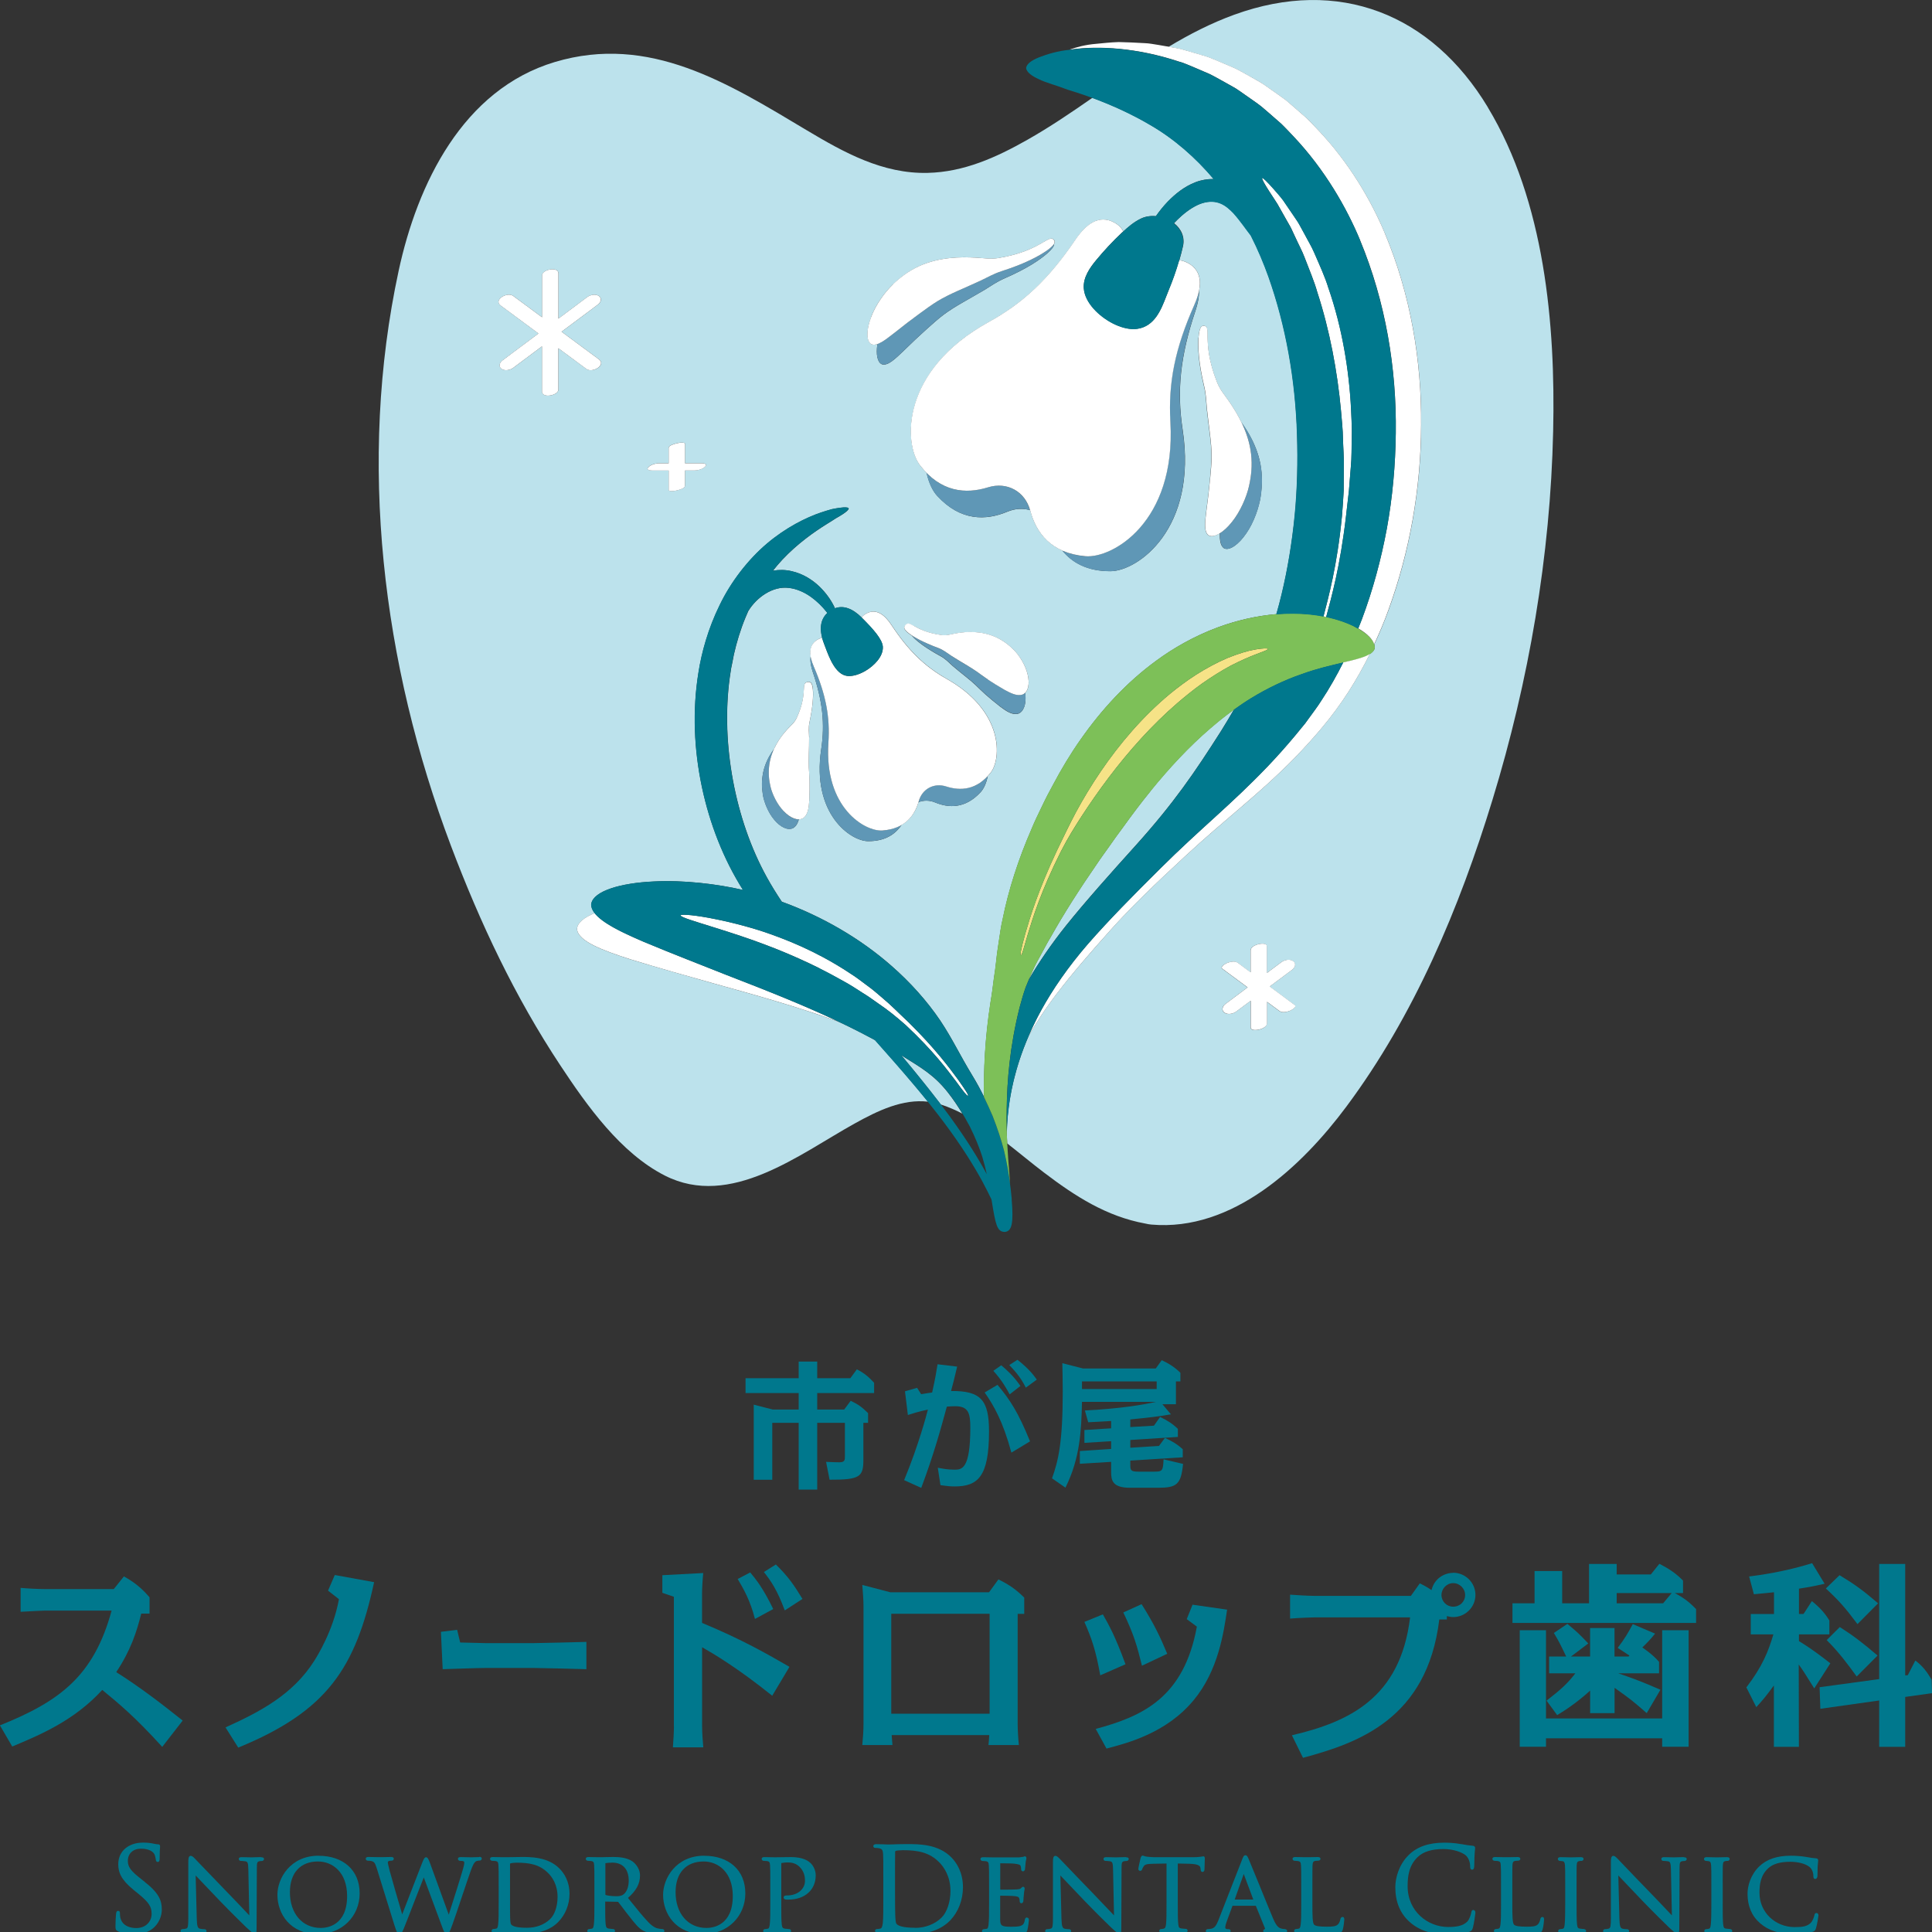 <svg width="212" height="212" viewBox="0 0 212 212" fill="none" xmlns="http://www.w3.org/2000/svg">
<rect x="0" y="0" width="212" height="212" fill="#333333" stroke="none"/>
<g clip-path="url(#clip0_5914_1350)">
<path d="M94.739 156.126H95.255V155.064C94.6 154.424 94.216 154.121 93.348 153.712L92.633 154.668H89.674V152.862H95.917V151.734C95.321 151.081 94.831 150.672 94.024 150.257L93.309 151.233H89.674V149.406H87.641V151.233H81.809V152.862H87.641V154.668H84.788L82.709 154.134V162.377H84.742V156.126H87.641V163.452H89.674V156.126H92.713V159.726C92.713 160.227 92.713 160.458 92.084 160.458C91.793 160.458 91.455 160.445 90.647 160.412L91.031 162.37C94.361 162.383 94.739 162.054 94.739 160.181V156.119V156.126Z" fill="#00788D"/>
<path d="M108.047 152.795C109.027 154.193 110.06 155.974 110.98 159.396L113.026 158.163C111.715 154.939 110.828 153.6 109.457 151.958L108.054 152.795H108.047Z" fill="#00788D"/>
<path d="M101.091 163.26C102.495 159.521 103.243 156.738 103.898 154.351C104.13 154.338 104.435 154.305 104.812 154.305C106.275 154.305 106.474 155.083 106.474 156.659C106.474 161.248 105.527 161.268 104.719 161.268C104.004 161.268 103.362 161.149 102.905 161.057L103.197 162.969C103.885 163.062 104.249 163.108 104.739 163.108C107.301 163.108 108.526 162.046 108.526 157.074C108.526 153.626 107.626 152.604 104.362 152.637C104.62 151.661 104.666 151.496 105.03 149.959L102.879 149.702C102.773 150.355 102.634 151.272 102.283 152.801C102.117 152.815 101.627 152.894 101.078 152.986L100.634 152.287L99.304 152.669L99.621 155.268C100.091 155.116 100.826 154.885 101.819 154.674C101.7 155.142 100.826 158.518 99.211 162.416L101.091 163.266V163.26Z" fill="#00788D"/>
<path d="M111.65 149.208L110.75 149.788C111.22 150.289 111.968 151.048 112.564 152.268L113.769 151.384C113.418 150.883 112.869 150.171 111.644 149.208H111.65Z" fill="#00788D"/>
<path d="M111.973 152.083C111.165 150.909 110.384 150.256 109.867 149.814L109 150.421C110.006 151.529 110.51 152.492 110.788 153.006L111.979 152.076L111.973 152.083Z" fill="#00788D"/>
<path d="M116.914 163.24C118.516 160.015 118.655 157.022 118.728 153.83H126.818C125.508 154.134 122.959 154.575 119.046 154.773L119.41 156.066C119.794 156.052 121.092 155.973 121.926 155.927V156.732L118.993 156.916V158.327L121.926 158.143V158.993L118.49 159.224V160.622L121.926 160.411V161.552C121.926 162.449 122.091 163.253 123.985 163.253H127.083C129.116 163.253 129.599 162.904 129.818 160.635L127.679 160.134C127.62 161.486 127.527 161.486 126.487 161.486H124.932C124.064 161.486 124.031 161.321 124.031 160.741V160.273L129.784 159.91V159.026C129.189 158.479 128.626 158.143 127.831 157.78L127.176 158.664L124.031 158.862V158.011L129.248 157.675V156.791C128.685 156.244 128.103 155.861 127.295 155.485L126.626 156.441L124.031 156.593V155.756C126.136 155.545 127.083 155.439 128.487 155.195L127.553 154.087H129.036V151.582H129.526V150.639C128.944 150.058 128.321 149.65 127.48 149.254L126.825 150.164H118.841L116.57 149.584C116.583 150.434 116.616 151.305 116.616 152.683C116.616 158.202 116.146 160.266 115.438 162.218L116.901 163.233L116.914 163.24ZM118.728 151.582H126.924V152.419H118.728V151.582Z" fill="#00788D"/>
<path d="M12.75 183.49C14.339 181.103 14.995 179.086 15.498 177.061H16.411V175.281C15.584 174.305 14.796 173.652 13.598 172.979L12.485 174.371H4.944C4.249 174.371 2.892 174.305 2.263 174.239V176.863C3.289 176.797 4.812 176.732 4.944 176.732H12.247C10.287 183.939 6.533 186.695 -0.008 189.326L1.343 191.647C4.395 190.368 8.142 188.805 11.221 185.436C13.008 186.913 14.75 188.324 17.802 191.687L20.046 188.799C17.689 186.913 15.293 185.086 12.744 183.477L12.75 183.49Z" fill="#00788D"/>
<path d="M41.053 173.613L36.736 172.828L35.995 174.543L37.193 175.479C36.557 178.954 34.816 181.71 34.492 182.231C32.135 185.964 28.52 187.836 24.746 189.551L26.143 191.766C35.928 187.751 39.007 183.036 41.053 173.613Z" fill="#00788D"/>
<path d="M64.345 183.161V180.167C63.524 180.187 59.479 180.299 58.658 180.299H53.183C52.746 180.299 50.985 180.233 50.495 180.233L50.164 178.842L48.383 179.059L48.575 183.161C49.237 183.141 52.448 183.029 53.176 183.029H58.651C59.439 183.029 63.432 183.135 64.339 183.161H64.345Z" fill="#00788D"/>
<path d="M80.949 173.264C81.624 174.418 82.3 175.565 82.843 177.649L84.849 176.561C83.717 174.24 82.955 173.303 82.32 172.545L80.949 173.264Z" fill="#00788D"/>
<path d="M88.055 175.452C87.181 174.021 86.525 173.019 85.135 171.674L83.824 172.498C84.632 173.54 85.261 174.43 86.115 176.712L88.055 175.452Z" fill="#00788D"/>
<path d="M73.951 189.438C73.951 190.072 73.885 191.133 73.838 191.74H77.175C77.109 191.047 77.043 190.111 77.043 189.438V180.754C78.261 181.446 80.922 183.009 84.736 186.075L86.629 182.904C84.186 181.493 81.439 179.91 77.036 178.083V174.912C77.036 174.279 77.102 173.217 77.168 172.61L72.68 172.848V174.78L73.944 175.215V189.438H73.951Z" fill="#00788D"/>
<path d="M94.621 191.483H97.931C97.912 191.219 97.885 191.028 97.845 190.395H108.551C108.505 191.021 108.505 191.219 108.465 191.483H111.802C111.735 190.896 111.669 189.808 111.669 189.182V177.088H112.391V175.308C111.517 174.437 110.756 173.896 109.557 173.31L108.531 174.721H97.693L94.621 173.916C94.667 174.503 94.754 175.591 94.754 176.218V189.182C94.754 189.874 94.687 190.81 94.621 191.483ZM97.799 177.081H108.591V188.047H97.799V177.081Z" fill="#00788D"/>
<path d="M118.992 177.972C119.8 179.818 120.237 181.078 120.733 183.834L123.501 182.621C122.369 179.515 121.647 178.255 121.018 177.147L118.992 177.972Z" fill="#00788D"/>
<path d="M128.082 181.473C127.34 179.712 126.731 178.347 125.268 176.026L123.262 176.936C124.44 179.409 124.765 180.583 125.308 182.779L128.075 181.473H128.082Z" fill="#00788D"/>
<path d="M120.238 189.723L121.417 191.872C123.813 191.246 128.024 190.138 130.99 186.551C133.691 183.293 134.281 179.126 134.651 176.627L130.858 176.086L130.222 177.669L131.334 178.493C129.898 186.307 125.363 188.331 120.238 189.716V189.723Z" fill="#00788D"/>
<path d="M159.458 172.59C158.544 172.59 157.406 173.157 157.081 174.483C156.73 174.245 156.426 174.048 155.797 173.744L154.817 175.116H144.224C143.549 175.116 142.198 175.03 141.562 174.984V177.608C142.609 177.523 144.092 177.477 144.224 177.477H154.731C153.665 186.332 148.018 188.944 141.761 190.414L142.979 192.887C149.017 191.258 156.605 188.634 157.935 177.707H158.763V177.338C158.915 177.358 159.134 177.444 159.458 177.444C160.789 177.444 161.901 176.356 161.901 175.01C161.901 173.665 160.789 172.577 159.458 172.577V172.59ZM159.458 176.303C158.736 176.303 158.174 175.716 158.174 175.024C158.174 174.331 158.743 173.718 159.458 173.718C160.173 173.718 160.769 174.305 160.769 175.024C160.769 175.742 160.2 176.303 159.458 176.303Z" fill="#00788D"/>
<path d="M182.393 188.568H169.642V178.888H166.762V191.674H169.642V190.744H182.393V191.674H185.293V178.888H182.393V188.568Z" fill="#00788D"/>
<path d="M169.707 186.617L170.866 188.199C172.216 187.395 173.395 186.505 174.487 185.509V187.982H177.169V185.206C178.936 186.465 179.108 186.597 180.697 187.982L182.2 185.417C180.214 184.546 179.102 184.137 177.579 183.616H182.048V182.357C181.353 181.533 180.346 180.88 180.214 180.774C180.803 180.207 181.128 179.864 181.611 179.258L179.168 178.216C178.599 179.258 178.321 179.759 177.513 180.821L178.797 181.665L178.711 181.77H177.162V178.644H174.481V181.77H172.388L174.282 180.339C173.282 179.277 173.037 179.06 171.991 178.189L170.508 179.185C171.097 180.181 171.183 180.359 171.859 181.77H169.985V183.616H172.865C171.971 184.77 171.276 185.397 169.707 186.61V186.617Z" fill="#00788D"/>
<path d="M183.788 174.806H184.681V173.441C183.894 172.637 183.179 172.162 182.086 171.595L181.146 172.768H177.399V171.615H174.366V175.934H171.42V172.393H168.388V175.934H165.965V178.083H186.111V176.567C185.304 175.723 184.695 175.307 183.781 174.806H183.788ZM182.503 175.934H177.399V174.806H183.437L182.497 175.934H182.503Z" fill="#00788D"/>
<path d="M200.445 179.969C201.796 181.314 202.776 182.64 203.736 183.965L206.027 181.664C204.345 180.233 203.411 179.514 201.882 178.538L200.445 179.969Z" fill="#00788D"/>
<path d="M203.821 178.215L206.085 175.934C204.47 174.542 203.49 173.83 201.854 172.848L200.352 174.305C201.768 175.611 202.51 176.455 203.821 178.215Z" fill="#00788D"/>
<path d="M211.959 184.314C211.436 183.424 210.959 182.798 210.171 182.211L209.343 183.82L209.059 183.84V171.614H206.205V184.249L199.664 185.139L199.75 187.506L206.205 186.596V191.68H209.059V186.207L212.005 185.792L211.959 184.314Z" fill="#00788D"/>
<path d="M192.708 187.335C193.383 186.617 193.84 186.056 194.648 184.948V191.681H197.395L197.376 182.647C197.879 183.339 198.117 183.735 199.077 185.271L200.845 182.515C199.885 181.777 198.839 180.952 197.402 180.082V179.343H200.739V177.82C200.262 177.042 199.759 176.455 198.819 175.69L197.905 177.101H197.402V174.325C198.687 174.127 199.19 174.022 200.216 173.784L198.845 171.529C195.793 172.485 192.999 172.855 191.933 172.987L192.456 174.938C192.695 174.919 194.244 174.767 194.661 174.721V177.108H192.112V179.343H194.595C194.052 181.19 193.377 182.884 191.629 185.159L192.721 187.329L192.708 187.335Z" fill="#00788D"/>
<path d="M15.876 206.491L15.525 206.214C14.354 205.304 14.029 204.869 14.029 204.196C14.029 203.392 14.605 202.857 15.466 202.857C16.499 202.857 16.843 203.279 16.942 203.464C17.008 203.583 17.081 203.906 17.095 204.051C17.108 204.137 17.128 204.315 17.313 204.315C17.518 204.315 17.518 204.044 17.518 203.912C17.518 203.246 17.551 202.851 17.564 202.679C17.564 202.627 17.564 202.594 17.564 202.58C17.564 202.488 17.525 202.376 17.32 202.376C17.233 202.376 17.147 202.369 16.902 202.317C16.532 202.231 16.154 202.191 15.704 202.191C14.075 202.191 12.976 203.148 12.976 204.565C12.976 205.429 13.261 206.24 14.658 207.381L15.227 207.843C16.333 208.753 16.638 209.221 16.638 210.012C16.638 210.803 16.055 211.568 14.949 211.568C14.493 211.568 13.413 211.449 13.195 210.381C13.162 210.216 13.162 210.052 13.162 209.939C13.162 209.867 13.162 209.682 12.957 209.682C12.765 209.682 12.751 209.9 12.738 209.992L12.725 210.144C12.705 210.401 12.672 210.823 12.672 211.331C12.672 211.674 12.685 211.792 12.924 211.911C13.407 212.148 13.976 212.261 14.665 212.261C15.439 212.261 16.121 212.069 16.638 211.713C17.465 211.126 17.756 210.203 17.756 209.537C17.756 208.548 17.445 207.73 15.87 206.497L15.876 206.491Z" fill="#00788D"/>
<path d="M28.64 203.781C28.343 203.781 28.078 203.794 27.899 203.801C27.806 203.801 27.733 203.807 27.694 203.807C27.654 203.807 27.568 203.807 27.456 203.807C27.224 203.801 26.873 203.788 26.535 203.788C26.442 203.788 26.204 203.788 26.204 203.979C26.204 204.104 26.29 204.196 26.409 204.196C26.489 204.196 26.74 204.21 26.932 204.243C27.171 204.289 27.237 204.407 27.25 205.126L27.356 210.177C27.244 210.059 27.105 209.914 26.946 209.742C26.416 209.182 25.661 208.384 24.94 207.645C23.794 206.465 22.689 205.311 22.033 204.625C21.709 204.289 21.497 204.058 21.437 204.005L21.391 203.953C21.219 203.774 21.073 203.643 20.927 203.643C20.689 203.643 20.663 203.959 20.663 204.295V210.408C20.663 211.351 20.623 211.575 20.431 211.628C20.279 211.674 20.093 211.687 20.014 211.687C19.901 211.687 19.809 211.78 19.809 211.892C19.809 212.096 20.027 212.096 20.1 212.096C20.451 212.096 20.788 212.076 20.987 212.07C21.073 212.07 21.139 212.063 21.172 212.063C21.199 212.063 21.252 212.063 21.331 212.07C21.543 212.083 21.887 212.103 22.344 212.103C22.609 212.103 22.662 211.991 22.662 211.898C22.662 211.786 22.569 211.694 22.457 211.694C22.344 211.694 22.106 211.681 21.927 211.635C21.715 211.582 21.609 211.404 21.59 210.527L21.47 205.799C21.98 206.346 23.059 207.474 24.139 208.601C25.324 209.834 26.926 211.397 27.032 211.496C27.667 212.076 27.793 212.182 27.952 212.182C28.157 212.182 28.157 212.03 28.157 211.298L28.184 205.047C28.184 204.388 28.217 204.282 28.482 204.229C28.594 204.21 28.674 204.21 28.727 204.21C28.866 204.21 28.972 204.098 28.972 203.992C28.972 203.801 28.733 203.801 28.654 203.801L28.64 203.781Z" fill="#00788D"/>
<path d="M34.957 203.629C31.838 203.629 30.441 206.135 30.441 207.915C30.441 209.992 31.832 212.228 34.897 212.228C37.499 212.228 39.465 210.302 39.465 207.757C39.465 205.211 37.658 203.636 34.963 203.636L34.957 203.629ZM34.891 204.262C36.486 204.262 38.088 205.436 38.088 208.054C38.088 211.304 35.884 211.555 35.202 211.555C33.176 211.555 31.812 209.979 31.812 207.625C31.812 205.521 32.964 204.262 34.884 204.262H34.891Z" fill="#00788D"/>
<path d="M52.58 203.78C52.348 203.78 52.05 203.793 51.858 203.8C51.772 203.8 51.706 203.8 51.686 203.8C51.659 203.8 51.593 203.8 51.514 203.8C51.309 203.793 50.958 203.78 50.554 203.78C50.349 203.78 50.249 203.846 50.249 203.972C50.249 204.077 50.335 204.189 50.468 204.189C50.944 204.189 50.944 204.301 50.944 204.387C50.944 204.512 50.938 204.618 50.825 205.02C50.514 206.108 49.825 208.277 49.408 209.57L49.243 210.097L47.164 204.38C46.998 203.945 46.899 203.8 46.754 203.8C46.608 203.8 46.508 203.932 46.343 204.367L44.132 210.064C43.827 209.042 42.927 205.923 42.768 205.317C42.629 204.789 42.556 204.466 42.556 204.354C42.556 204.275 42.596 204.248 42.642 204.229C42.741 204.176 42.907 204.176 42.98 204.176C43.092 204.176 43.211 204.09 43.211 203.958C43.211 203.767 42.973 203.767 42.894 203.767C42.503 203.767 42.139 203.78 41.92 203.787C41.828 203.787 41.761 203.787 41.735 203.787C41.702 203.787 41.623 203.787 41.51 203.787C41.252 203.78 40.828 203.767 40.424 203.767C40.153 203.767 40.133 203.912 40.133 203.958C40.133 204.077 40.225 204.176 40.351 204.176C40.431 204.176 40.689 204.189 40.815 204.229C41.04 204.308 41.146 204.394 41.325 204.954L43.291 211.284C43.523 212.029 43.629 212.208 43.834 212.208C44.039 212.208 44.145 212.023 44.33 211.568C44.535 211.067 45.026 209.807 45.495 208.587C45.88 207.598 46.27 206.583 46.502 206.009L48.568 211.574C48.713 211.97 48.839 212.201 49.044 212.201C49.263 212.201 49.336 212.029 49.633 211.212C49.859 210.599 50.269 209.385 50.66 208.205C51.037 207.084 51.421 205.93 51.659 205.271C51.865 204.71 52.03 204.308 52.302 204.209C52.414 204.176 52.613 204.163 52.646 204.163C52.772 204.163 52.864 204.064 52.864 203.932C52.864 203.892 52.844 203.754 52.599 203.754L52.58 203.78Z" fill="#00788D"/>
<path d="M57.057 203.774H56.839C56.382 203.774 55.899 203.787 55.607 203.794C55.482 203.794 55.389 203.794 55.349 203.794C55.336 203.794 55.27 203.794 55.184 203.794C54.925 203.787 54.435 203.774 54.065 203.774C53.82 203.774 53.773 203.886 53.773 203.979C53.773 204.078 53.879 204.183 53.979 204.183C54.078 204.183 54.257 204.196 54.343 204.209C54.627 204.249 54.674 204.348 54.694 204.691C54.72 205.027 54.72 205.324 54.72 206.979V208.865C54.72 209.867 54.72 210.731 54.661 211.16V211.186C54.608 211.496 54.581 211.601 54.455 211.628C54.336 211.654 54.217 211.674 54.144 211.674C54.018 211.674 53.939 211.779 53.939 211.878C53.939 211.958 53.979 212.083 54.23 212.083C54.409 212.083 54.674 212.07 54.899 212.056C55.071 212.056 55.23 212.05 55.309 212.043H55.356C55.402 212.043 55.773 212.063 56.256 212.103L56.534 212.116C56.951 212.136 57.415 212.162 57.812 212.162C59.255 212.162 60.454 211.727 61.261 210.896C62.043 210.098 62.493 208.977 62.493 207.816C62.493 206.425 61.884 205.528 61.374 205.021C60.109 203.748 58.203 203.761 57.064 203.768L57.057 203.774ZM57.825 211.535C56.839 211.535 56.25 211.41 56.077 211.153C56.044 211.107 55.998 210.955 55.978 210.447C55.965 210.25 55.965 209.267 55.965 208.133V204.566C55.965 204.486 55.978 204.48 56.031 204.46C56.111 204.434 56.435 204.394 56.66 204.394C58.117 204.394 59.216 204.585 60.169 205.555C60.546 205.931 61.182 206.768 61.182 208.146C61.182 209.181 60.864 210.118 60.348 210.599C59.699 211.212 58.825 211.535 57.832 211.535H57.825Z" fill="#00788D"/>
<path d="M72.692 211.674C72.633 211.674 72.527 211.674 72.315 211.634C72.03 211.595 71.692 211.483 71.15 210.929C70.547 210.302 69.826 209.406 68.991 208.364L68.912 208.258C69.819 207.46 70.229 206.702 70.229 205.805C70.229 204.908 69.547 204.354 69.408 204.256C68.786 203.827 67.939 203.768 67.276 203.768C67.058 203.768 66.608 203.781 66.27 203.787C66.078 203.787 65.933 203.794 65.886 203.794C65.873 203.794 65.807 203.794 65.714 203.794C65.449 203.787 64.946 203.774 64.569 203.774C64.324 203.774 64.277 203.886 64.277 203.979C64.277 204.078 64.383 204.183 64.483 204.183C64.582 204.183 64.761 204.196 64.847 204.209C65.131 204.249 65.178 204.348 65.198 204.691C65.224 205.027 65.224 205.324 65.224 206.979V208.865C65.224 209.867 65.224 210.731 65.165 211.16V211.186C65.112 211.496 65.085 211.601 64.959 211.628C64.84 211.654 64.721 211.674 64.648 211.674C64.522 211.674 64.443 211.779 64.443 211.878C64.443 211.957 64.483 212.083 64.734 212.083C65.025 212.083 65.588 212.056 65.78 212.05H65.833C65.833 212.05 65.886 212.05 65.952 212.05C66.184 212.056 66.72 212.083 67.197 212.083C67.469 212.083 67.488 211.924 67.488 211.878C67.488 211.76 67.409 211.674 67.283 211.674C67.197 211.674 66.965 211.648 66.806 211.628C66.555 211.588 66.502 211.483 66.462 211.166C66.409 210.731 66.409 209.913 66.409 208.885V208.66L67.78 208.687C67.806 208.687 67.826 208.693 67.839 208.707C67.945 208.838 68.111 209.049 68.296 209.3C68.521 209.603 68.779 209.946 69.038 210.263C69.667 211.067 70.084 211.601 70.587 211.859C70.898 212.03 71.216 212.083 71.825 212.083H72.52C72.653 212.083 72.904 212.083 72.904 211.878C72.904 211.779 72.818 211.674 72.686 211.674H72.692ZM66.422 204.46C66.422 204.46 66.422 204.453 66.436 204.447C66.555 204.427 66.879 204.387 67.19 204.387C68.336 204.387 68.991 205.113 68.991 206.366C68.991 207.071 68.76 207.645 68.376 207.902C68.144 208.06 67.866 208.074 67.608 208.074C67.098 208.074 66.575 207.994 66.456 207.935C66.429 207.915 66.429 207.909 66.429 207.889V204.46H66.422Z" fill="#00788D"/>
<path d="M77.277 203.629C74.159 203.629 72.762 206.135 72.762 207.915C72.762 209.992 74.152 212.228 77.217 212.228C79.819 212.228 81.786 210.302 81.786 207.757C81.786 205.211 79.978 203.636 77.284 203.636L77.277 203.629ZM77.211 204.262C78.806 204.262 80.409 205.436 80.409 208.054C80.409 211.304 78.204 211.555 77.522 211.555C75.496 211.555 74.132 209.979 74.132 207.625C74.132 205.521 75.284 204.262 77.204 204.262H77.211Z" fill="#00788D"/>
<path d="M86.73 203.781C86.432 203.781 86.014 203.788 85.677 203.794C85.445 203.794 85.253 203.801 85.154 203.801C85.127 203.801 85.048 203.801 84.942 203.801C84.677 203.794 84.227 203.781 83.869 203.781C83.624 203.781 83.578 203.893 83.578 203.985C83.578 204.084 83.684 204.19 83.783 204.19C83.883 204.19 84.061 204.203 84.147 204.216C84.432 204.256 84.478 204.355 84.498 204.698C84.525 205.034 84.525 205.331 84.525 206.986V208.872C84.525 209.874 84.525 210.738 84.465 211.166V211.193C84.412 211.503 84.386 211.608 84.26 211.635C84.141 211.661 84.022 211.681 83.949 211.681C83.823 211.681 83.744 211.786 83.744 211.885C83.744 211.964 83.783 212.09 84.035 212.09C84.287 212.09 84.77 212.07 84.995 212.057C85.068 212.057 85.121 212.057 85.127 212.057C85.134 212.057 85.18 212.057 85.253 212.057C85.492 212.063 86.048 212.09 86.518 212.09C86.789 212.09 86.809 211.931 86.809 211.885C86.809 211.786 86.73 211.681 86.604 211.681C86.518 211.681 86.286 211.654 86.127 211.635C85.876 211.595 85.823 211.49 85.783 211.173C85.73 210.738 85.73 209.92 85.73 208.878V204.533C85.73 204.473 85.737 204.447 85.73 204.44C85.849 204.414 86.147 204.368 86.312 204.368H86.385C86.657 204.368 87.233 204.355 87.736 204.849C88.332 205.43 88.332 206.148 88.332 206.386C88.332 207.302 87.498 207.988 86.392 207.988C86.233 207.988 85.988 207.988 85.988 208.219C85.988 208.338 86.107 208.43 86.193 208.43C86.246 208.443 86.352 208.443 86.531 208.443C88.312 208.443 89.51 207.375 89.51 205.779C89.51 205.166 89.192 204.658 88.914 204.407C88.716 204.236 88.186 203.774 86.723 203.774L86.73 203.781Z" fill="#00788D"/>
<path d="M99.509 202.356H99.271C98.748 202.356 98.198 202.376 97.867 202.389C97.722 202.389 97.616 202.396 97.569 202.396C97.556 202.396 97.496 202.396 97.404 202.396C97.132 202.383 96.57 202.363 96.146 202.363C95.934 202.363 95.828 202.435 95.828 202.581C95.828 202.693 95.921 202.772 96.047 202.772C96.153 202.772 96.358 202.785 96.451 202.805C96.781 202.877 96.874 203.003 96.901 203.411C96.927 203.807 96.927 204.163 96.927 206.115V208.324C96.927 209.498 96.927 210.513 96.868 211.034C96.815 211.403 96.762 211.595 96.59 211.628C96.451 211.661 96.318 211.674 96.239 211.674C96.086 211.674 96.02 211.773 96.02 211.865C96.02 212.01 96.126 212.083 96.338 212.083C96.424 212.083 96.537 212.083 96.656 212.069C96.788 212.069 96.934 212.056 97.073 212.056C97.331 212.043 97.543 212.043 97.569 212.043C97.603 212.043 97.722 212.05 97.914 212.069C98.099 212.083 98.337 212.102 98.609 212.122C99.324 212.175 99.92 212.195 100.37 212.195C101.992 212.195 103.343 211.68 104.276 210.718C105.163 209.788 105.666 208.469 105.666 207.097C105.666 205.469 104.984 204.42 104.408 203.827C102.965 202.343 100.813 202.35 99.509 202.356ZM100.41 211.535C98.973 211.535 98.503 211.291 98.357 211.08C98.298 211.001 98.258 210.704 98.238 210.19C98.225 209.966 98.212 208.865 98.212 207.473V205.917C98.212 204.968 98.212 203.669 98.225 203.24C98.225 203.134 98.245 203.121 98.311 203.095C98.384 203.062 98.807 203.022 99.079 203.022C100.714 203.022 102.025 203.26 103.117 204.407C103.554 204.869 104.296 205.878 104.296 207.493C104.296 208.687 103.912 209.834 103.323 210.414C102.601 211.133 101.535 211.549 100.403 211.549L100.41 211.535Z" fill="#00788D"/>
<path d="M112.684 210.408C112.505 210.408 112.472 210.573 112.452 210.672C112.393 211.087 112.247 211.226 112.022 211.318C111.75 211.424 111.234 211.424 110.956 211.424C109.877 211.424 109.771 211.292 109.751 210.678C109.744 210.527 109.751 209.841 109.751 209.34V208.014C110.042 208.014 111.102 208.028 111.373 208.067C111.79 208.113 111.823 208.239 111.843 208.318C111.889 208.436 111.889 208.535 111.889 208.628C111.889 208.779 111.989 208.845 112.081 208.845C112.214 208.845 112.3 208.72 112.3 208.529C112.3 208.456 112.326 208.061 112.353 207.843C112.366 207.619 112.399 207.474 112.419 207.375C112.432 207.315 112.439 207.276 112.439 207.243C112.439 207.104 112.346 207.039 112.26 207.039C112.181 207.039 112.128 207.091 112.061 207.164L112.015 207.21C111.936 207.289 111.817 207.302 111.545 207.329C111.366 207.348 110.519 207.355 109.758 207.355V204.46C110.049 204.46 111.128 204.473 111.294 204.5C111.889 204.572 111.949 204.645 111.995 204.757C112.035 204.856 112.048 205.008 112.048 205.087C112.048 205.331 112.22 205.344 112.254 205.344C112.366 205.344 112.446 205.238 112.472 205.139C112.485 205.06 112.498 204.876 112.518 204.645C112.525 204.546 112.532 204.467 112.538 204.427C112.551 204.249 112.585 204.137 112.604 204.058C112.618 203.999 112.631 203.959 112.631 203.913C112.631 203.755 112.538 203.695 112.465 203.695C112.412 203.695 112.366 203.715 112.326 203.735C112.313 203.735 112.3 203.748 112.3 203.748L112.22 203.761C112.114 203.774 111.962 203.801 111.803 203.814C111.664 203.821 110.817 203.821 109.307 203.814H109.162C109.162 203.814 109.082 203.814 108.996 203.814C108.738 203.807 108.248 203.794 107.877 203.794C107.632 203.794 107.586 203.906 107.586 203.999C107.586 204.098 107.692 204.203 107.791 204.203C107.89 204.203 108.069 204.216 108.155 204.229C108.44 204.269 108.486 204.368 108.506 204.711C108.533 205.047 108.533 205.344 108.533 206.999V208.885C108.533 209.887 108.533 210.751 108.473 211.18V211.219C108.42 211.522 108.394 211.628 108.281 211.648C108.241 211.648 108.195 211.661 108.149 211.668C108.082 211.681 108.01 211.694 107.957 211.694C107.831 211.694 107.751 211.799 107.751 211.898C107.751 211.977 107.791 212.103 108.043 212.103C108.222 212.103 108.48 212.09 108.692 212.076C108.93 212.063 109.142 212.063 109.162 212.063C109.327 212.063 109.612 212.063 110.082 212.09H110.373C110.804 212.109 111.346 212.129 112.015 212.129C112.452 212.129 112.644 212.129 112.743 211.766C112.81 211.529 112.902 210.791 112.902 210.705C112.902 210.454 112.77 210.428 112.71 210.428L112.684 210.408Z" fill="#00788D"/>
<path d="M123.526 203.781C123.228 203.781 122.963 203.794 122.785 203.801C122.692 203.801 122.619 203.807 122.579 203.807C122.54 203.807 122.454 203.807 122.341 203.807C122.109 203.801 121.758 203.788 121.421 203.788C121.328 203.788 121.09 203.788 121.09 203.979C121.09 204.104 121.176 204.196 121.295 204.196C121.374 204.196 121.626 204.21 121.818 204.243C122.05 204.289 122.129 204.414 122.136 205.126L122.242 210.177C122.136 210.065 121.997 209.92 121.844 209.762C121.315 209.201 120.547 208.39 119.825 207.645C118.66 206.452 117.554 205.291 116.892 204.599C116.581 204.276 116.376 204.065 116.323 204.005L116.27 203.953C116.098 203.774 115.959 203.643 115.806 203.643C115.568 203.643 115.542 203.959 115.542 204.295V210.408C115.542 211.351 115.502 211.575 115.31 211.628C115.158 211.674 114.972 211.687 114.893 211.687C114.78 211.687 114.688 211.78 114.688 211.892C114.688 212.096 114.899 212.096 114.979 212.096C115.33 212.096 115.667 212.076 115.866 212.07C115.952 212.07 116.018 212.063 116.051 212.063C116.078 212.063 116.131 212.063 116.21 212.07C116.422 212.083 116.766 212.103 117.223 212.103C117.488 212.103 117.541 211.991 117.541 211.898C117.541 211.786 117.448 211.694 117.336 211.694C117.223 211.694 116.985 211.681 116.813 211.635C116.601 211.582 116.495 211.404 116.475 210.527L116.356 205.799C116.866 206.346 117.945 207.474 119.024 208.601C120.216 209.841 121.811 211.404 121.917 211.496C122.553 212.076 122.679 212.182 122.838 212.182C123.043 212.182 123.043 212.03 123.043 211.298L123.069 205.047C123.069 204.388 123.102 204.282 123.367 204.229C123.48 204.21 123.559 204.21 123.612 204.21C123.751 204.21 123.857 204.098 123.857 203.992C123.857 203.801 123.619 203.801 123.539 203.801L123.526 203.781Z" fill="#00788D"/>
<path d="M132.034 203.702C132.001 203.702 131.948 203.709 131.875 203.722C131.829 203.728 131.769 203.741 131.703 203.748C131.471 203.781 131.22 203.794 130.928 203.794H126.744C126.625 203.794 126.201 203.781 125.89 203.741C125.718 203.722 125.612 203.682 125.532 203.656C125.473 203.636 125.433 203.616 125.38 203.616C125.221 203.616 125.155 203.9 125.155 203.9C125.135 203.972 124.91 204.948 124.91 205.087C124.91 205.212 125.009 205.291 125.102 205.291C125.221 205.291 125.294 205.232 125.321 205.126C125.334 205.1 125.34 205.08 125.354 205.054C125.38 204.994 125.407 204.928 125.493 204.797C125.612 204.612 125.797 204.526 126.519 204.513L128.002 204.487V208.852C128.002 209.894 128.002 210.718 127.949 211.147C127.909 211.476 127.85 211.595 127.711 211.628C127.585 211.661 127.486 211.674 127.413 211.674C127.28 211.674 127.208 211.773 127.208 211.865C127.208 212.004 127.307 212.07 127.499 212.07C127.737 212.07 128.194 212.05 128.465 212.037C128.565 212.037 128.631 212.03 128.651 212.03C128.671 212.03 128.717 212.03 128.796 212.03C129.048 212.043 129.564 212.063 130.028 212.063C130.299 212.063 130.319 211.905 130.319 211.859C130.319 211.74 130.24 211.654 130.114 211.654C130.021 211.654 129.776 211.628 129.624 211.608C129.379 211.575 129.333 211.47 129.293 211.147C129.24 210.711 129.24 209.894 129.24 208.852V204.487L130.505 204.513C131.676 204.539 131.71 204.843 131.729 205.001L131.743 205.113C131.749 205.205 131.769 205.41 131.948 205.41C132.054 205.41 132.166 205.324 132.166 205.159C132.166 205.113 132.166 204.968 132.18 204.797C132.193 204.513 132.206 204.144 132.206 203.939C132.206 203.88 132.206 203.695 132.041 203.695L132.034 203.702Z" fill="#00788D"/>
<path d="M140.972 211.674C140.893 211.674 140.727 211.667 140.568 211.614C140.383 211.555 140.098 211.469 139.695 210.513C139.337 209.669 138.688 208.073 138.119 206.669C137.589 205.37 137.132 204.249 137.033 204.031C137.013 203.985 136.993 203.939 136.973 203.899C136.894 203.728 136.828 203.576 136.662 203.576C136.497 203.576 136.424 203.715 136.292 204.064L133.683 210.744C133.464 211.291 133.266 211.595 132.842 211.654C132.763 211.667 132.604 211.68 132.531 211.68C132.412 211.68 132.312 211.773 132.312 211.885C132.312 212.023 132.425 212.089 132.644 212.089C132.948 212.089 133.299 212.069 133.531 212.063C133.643 212.063 133.729 212.056 133.769 212.056C133.822 212.056 133.948 212.056 134.1 212.069C134.325 212.083 134.603 212.096 134.762 212.096C135.02 212.096 135.04 211.937 135.04 211.891C135.04 211.792 134.981 211.687 134.808 211.687H134.709C134.61 211.687 134.451 211.667 134.451 211.515C134.451 211.344 134.511 211.1 134.61 210.843L135.245 209.122H137.801L138.794 211.562C138.807 211.601 138.814 211.628 138.807 211.654C138.801 211.68 138.774 211.694 138.761 211.7L138.735 211.713C138.695 211.733 138.615 211.766 138.615 211.885C138.615 212.05 138.801 212.056 139.032 212.069H139.119C139.615 212.089 140.237 212.096 140.873 212.096C141.191 212.096 141.244 211.97 141.244 211.891C141.244 211.773 141.138 211.687 140.992 211.687L140.972 211.674ZM137.523 208.436H135.484L136.477 205.634L137.523 208.436Z" fill="#00788D"/>
<path d="M147.307 210.355C147.195 210.355 147.102 210.448 147.082 210.586C147.042 210.804 146.956 211.002 146.844 211.133C146.619 211.397 146.188 211.417 145.599 211.417C144.785 211.417 144.355 211.351 144.202 211.199C144.023 211.035 144.01 210.217 144.01 208.885V206.979C144.01 205.324 144.01 205.021 144.023 204.691C144.05 204.322 144.103 204.243 144.335 204.196C144.46 204.183 144.619 204.17 144.692 204.17C144.785 204.17 144.897 204.084 144.897 203.979C144.897 203.9 144.858 203.774 144.606 203.774C144.355 203.774 143.858 203.788 143.573 203.794C143.467 203.794 143.395 203.794 143.381 203.794C143.368 203.794 143.308 203.794 143.222 203.794C142.971 203.788 142.494 203.774 142.123 203.774C141.878 203.774 141.832 203.887 141.832 203.979C141.832 204.078 141.938 204.183 142.037 204.183C142.137 204.183 142.315 204.196 142.401 204.21C142.686 204.249 142.732 204.348 142.759 204.691C142.785 205.027 142.785 205.324 142.785 206.979V208.865C142.785 209.867 142.785 210.731 142.726 211.16V211.186C142.673 211.496 142.646 211.602 142.521 211.628C142.428 211.648 142.295 211.674 142.209 211.674C142.084 211.674 142.004 211.78 142.004 211.879C142.004 211.958 142.044 212.083 142.295 212.083C142.474 212.083 142.713 212.07 142.944 212.057C143.156 212.043 143.342 212.043 143.388 212.043C143.633 212.043 143.904 212.05 144.235 212.057H144.593C145.122 212.09 145.751 212.103 146.526 212.103C147.109 212.103 147.241 212.07 147.347 211.727C147.44 211.397 147.513 210.751 147.513 210.626C147.513 210.382 147.393 210.349 147.321 210.349L147.307 210.355Z" fill="#00788D"/>
<path d="M161.683 209.577C161.491 209.577 161.465 209.755 161.445 209.861C161.412 210.065 161.253 210.599 161.008 210.856C160.498 211.377 159.69 211.45 158.896 211.45C156.718 211.45 154.46 209.775 154.46 206.972C154.46 205.911 154.592 204.704 155.559 203.781C156.175 203.187 157.095 202.897 158.379 202.897C159.505 202.897 160.438 203.253 160.829 203.583C161.12 203.827 161.319 204.308 161.319 204.777C161.319 204.915 161.319 205.159 161.537 205.159C161.743 205.159 161.756 204.928 161.769 204.79C161.769 204.711 161.776 204.546 161.782 204.348C161.782 204.071 161.796 203.741 161.809 203.497C161.822 203.227 161.842 203.062 161.855 202.957C161.862 202.884 161.869 202.831 161.869 202.785C161.869 202.633 161.776 202.548 161.597 202.535C161.213 202.508 160.822 202.442 160.372 202.357H160.326C159.578 202.211 158.783 202.198 158.479 202.198C156.764 202.198 155.48 202.647 154.553 203.576C153.487 204.638 153.109 206.089 153.109 207.084C153.109 208.68 153.632 209.96 154.672 210.889C155.725 211.832 157.075 212.274 158.909 212.274C159.664 212.274 160.67 212.195 161.226 211.977C161.485 211.865 161.531 211.812 161.617 211.542C161.743 211.107 161.895 209.999 161.895 209.9C161.895 209.617 161.736 209.597 161.69 209.597L161.683 209.577Z" fill="#00788D"/>
<path d="M169.244 210.355C169.131 210.355 169.038 210.448 169.019 210.586C168.979 210.797 168.893 211.002 168.78 211.133C168.555 211.397 168.125 211.417 167.535 211.417C166.721 211.417 166.291 211.351 166.139 211.199C165.96 211.035 165.947 210.177 165.947 208.885V206.979C165.947 205.324 165.947 205.021 165.96 204.691C165.986 204.322 166.039 204.243 166.271 204.196C166.39 204.183 166.549 204.17 166.622 204.17C166.715 204.17 166.827 204.084 166.827 203.979C166.827 203.9 166.787 203.774 166.536 203.774C166.284 203.774 165.788 203.788 165.503 203.794C165.397 203.794 165.324 203.794 165.311 203.794C165.298 203.794 165.238 203.794 165.152 203.794C164.9 203.788 164.424 203.774 164.053 203.774C163.808 203.774 163.762 203.887 163.762 203.979C163.762 204.078 163.868 204.183 163.967 204.183C164.066 204.183 164.245 204.196 164.331 204.21C164.616 204.249 164.662 204.348 164.682 204.691C164.708 205.027 164.708 205.324 164.708 206.979V208.865C164.708 209.867 164.708 210.731 164.649 211.16V211.186C164.596 211.496 164.569 211.602 164.444 211.628C164.324 211.654 164.205 211.674 164.132 211.674C164.007 211.674 163.927 211.78 163.927 211.879C163.927 211.958 163.967 212.083 164.219 212.083C164.397 212.083 164.636 212.07 164.867 212.057C165.079 212.043 165.265 212.043 165.311 212.043C165.556 212.043 165.827 212.05 166.158 212.057H166.516C167.046 212.09 167.675 212.103 168.449 212.103C169.032 212.103 169.164 212.07 169.27 211.727C169.363 211.397 169.436 210.751 169.436 210.626C169.436 210.382 169.316 210.349 169.244 210.349V210.355Z" fill="#00788D"/>
<path d="M173.845 211.674C173.752 211.674 173.514 211.647 173.355 211.627C173.123 211.595 173.09 211.482 173.051 211.166C172.998 210.731 172.998 209.913 172.998 208.871V206.985C172.998 205.33 172.998 205.027 173.011 204.697C173.037 204.321 173.097 204.255 173.309 204.216C173.421 204.196 173.494 204.196 173.56 204.196C173.66 204.196 173.766 204.09 173.766 203.992C173.766 203.899 173.713 203.787 173.474 203.787C173.236 203.787 172.786 203.8 172.534 203.807C172.442 203.807 172.375 203.807 172.362 203.807C172.342 203.807 172.269 203.807 172.17 203.807C171.919 203.8 171.501 203.787 171.237 203.787C170.992 203.787 170.945 203.899 170.945 203.992C170.945 204.084 171.031 204.196 171.151 204.196C171.223 204.196 171.356 204.209 171.468 204.229C171.621 204.262 171.707 204.341 171.727 204.704C171.753 205.04 171.753 205.337 171.753 206.992V208.878C171.753 209.695 171.746 210.691 171.693 211.172C171.654 211.496 171.621 211.608 171.495 211.641C171.402 211.66 171.27 211.687 171.184 211.687C171.058 211.687 170.978 211.792 170.978 211.891C170.978 211.97 171.018 212.096 171.27 212.096C171.508 212.096 171.925 212.076 172.17 212.069C172.276 212.069 172.349 212.063 172.369 212.063C172.382 212.063 172.422 212.063 172.488 212.063C172.72 212.069 173.276 212.096 173.752 212.096C174.024 212.096 174.044 211.937 174.044 211.891C174.044 211.792 173.964 211.687 173.839 211.687L173.845 211.674Z" fill="#00788D"/>
<path d="M184.735 203.781C184.438 203.781 184.173 203.794 183.994 203.801C183.901 203.801 183.828 203.807 183.789 203.807C183.749 203.807 183.663 203.807 183.55 203.807C183.319 203.801 182.968 203.788 182.63 203.788C182.537 203.788 182.299 203.788 182.299 203.979C182.299 204.104 182.385 204.196 182.504 204.196C182.584 204.196 182.835 204.21 183.027 204.243C183.266 204.289 183.332 204.407 183.352 205.126L183.458 210.177C183.345 210.059 183.199 209.9 183.034 209.729C182.504 209.168 181.756 208.377 181.041 207.645C179.909 206.485 178.817 205.337 178.161 204.651C177.824 204.295 177.598 204.058 177.539 203.999L177.492 203.953C177.32 203.774 177.175 203.643 177.029 203.643C176.764 203.643 176.764 204.071 176.764 204.295V210.408C176.764 211.351 176.724 211.575 176.532 211.628C176.38 211.674 176.195 211.687 176.115 211.687C176.003 211.687 175.91 211.78 175.91 211.892C175.91 212.096 176.129 212.096 176.201 212.096C176.552 212.096 176.89 212.076 177.089 212.07C177.175 212.07 177.241 212.063 177.274 212.063C177.3 212.063 177.353 212.063 177.433 212.07C177.645 212.083 177.989 212.103 178.446 212.103C178.724 212.103 178.764 211.978 178.764 211.898C178.764 211.786 178.671 211.694 178.558 211.694C178.446 211.694 178.208 211.681 178.035 211.635C177.824 211.582 177.718 211.404 177.698 210.527L177.579 205.799C178.102 206.359 179.214 207.52 180.247 208.601C181.425 209.828 183.027 211.397 183.14 211.496C183.775 212.076 183.901 212.182 184.067 212.182C184.272 212.182 184.272 212.03 184.272 211.298L184.299 205.047C184.299 204.388 184.332 204.282 184.596 204.229C184.709 204.21 184.788 204.21 184.841 204.21C184.98 204.21 185.086 204.098 185.086 203.992C185.086 203.801 184.848 203.801 184.769 203.801L184.735 203.781Z" fill="#00788D"/>
<path d="M189.88 211.674C189.788 211.674 189.549 211.647 189.39 211.627C189.159 211.595 189.126 211.482 189.086 211.166C189.033 210.731 189.033 209.913 189.033 208.871V206.985C189.033 205.33 189.033 205.027 189.046 204.697C189.073 204.321 189.132 204.255 189.344 204.216C189.457 204.196 189.529 204.196 189.596 204.196C189.695 204.196 189.801 204.09 189.801 203.992C189.801 203.899 189.748 203.787 189.51 203.787C189.271 203.787 188.821 203.8 188.569 203.807C188.477 203.807 188.411 203.807 188.397 203.807C188.377 203.807 188.305 203.807 188.205 203.807C187.954 203.8 187.537 203.787 187.272 203.787C187.027 203.787 186.98 203.899 186.98 203.992C186.98 204.084 187.067 204.196 187.186 204.196C187.259 204.196 187.391 204.209 187.503 204.229C187.656 204.262 187.742 204.341 187.762 204.704C187.788 205.04 187.788 205.337 187.788 206.992V208.878C187.788 209.695 187.782 210.691 187.729 211.172C187.689 211.496 187.656 211.608 187.53 211.641C187.437 211.66 187.305 211.687 187.219 211.687C187.093 211.687 187.014 211.792 187.014 211.891C187.014 211.97 187.053 212.096 187.305 212.096C187.543 212.096 187.96 212.076 188.205 212.069C188.311 212.069 188.384 212.063 188.404 212.063C188.417 212.063 188.457 212.063 188.523 212.063C188.755 212.069 189.311 212.096 189.788 212.096C190.059 212.096 190.079 211.937 190.079 211.891C190.079 211.792 189.999 211.687 189.874 211.687L189.88 211.674Z" fill="#00788D"/>
<path d="M199.319 209.92C199.146 209.92 199.113 210.058 199.093 210.164C199.06 210.342 198.921 210.77 198.696 210.994C198.299 211.39 197.796 211.463 196.948 211.463C194.77 211.463 193.069 209.814 193.069 207.711C193.069 206.768 193.188 205.785 194.029 205.007C194.538 204.532 195.333 204.295 196.445 204.295C197.313 204.295 198.14 204.513 198.557 204.862C198.809 205.06 198.981 205.449 198.981 205.838C198.981 205.95 198.981 206.181 199.186 206.181C199.266 206.181 199.405 206.135 199.431 205.851C199.438 205.765 199.444 205.554 199.444 205.317C199.444 205.119 199.444 204.915 199.458 204.756C199.471 204.539 199.484 204.407 199.497 204.315C199.504 204.236 199.511 204.189 199.511 204.143C199.511 203.998 199.418 203.912 199.259 203.912C198.954 203.899 198.663 203.847 198.325 203.787L198.14 203.754C197.564 203.662 196.922 203.629 196.505 203.629C195.002 203.629 193.87 204.011 193.042 204.803C192.095 205.719 191.758 206.952 191.758 207.796C191.758 209.168 192.228 210.256 193.148 211.047C194.068 211.845 195.254 212.221 196.882 212.221C197.306 212.221 198.359 212.195 198.928 211.97C199.153 211.885 199.199 211.812 199.272 211.581C199.385 211.212 199.544 210.269 199.544 210.177C199.544 210.052 199.458 209.913 199.325 209.913L199.319 209.92Z" fill="#00788D"/>
<path d="M126.231 86.824C125.191 88.097 124.218 89.396 123.218 90.787C122.708 91.467 122.218 92.146 121.748 92.825C121.272 93.504 120.775 94.17 120.325 94.849C118.484 97.513 116.783 100.158 115.293 102.815C114.909 103.448 114.598 104.055 114.274 104.648C113.956 105.242 113.618 105.815 113.353 106.422C113.075 107.029 112.804 107.655 112.539 108.328C112.658 108.031 112.777 107.741 112.897 107.464C114.015 105.558 115.366 103.58 116.982 101.556C119.193 98.806 121.781 95.918 124.622 92.766C128.813 88.11 131.11 84.734 133.99 80.204C134.473 79.439 134.937 78.648 135.4 77.856C134.44 78.555 133.553 79.261 132.812 79.907C130.474 81.912 128.29 84.272 126.224 86.811L126.231 86.824Z" fill="#BCE2EC"/>
<path d="M99.184 115.97C99.092 115.91 98.999 115.857 98.906 115.805C100.561 117.79 102.005 119.577 103.236 121.199C103.276 121.212 103.322 121.218 103.362 121.238C104.123 121.495 104.871 121.818 105.593 122.194C105.136 121.429 104.613 120.645 103.991 119.853C102.481 117.941 100.992 117.117 99.178 115.976L99.184 115.97Z" fill="#BCE2EC"/>
<path d="M96.007 114.13C95.087 113.629 94.153 113.147 93.2 112.679C92.875 112.521 92.538 112.363 92.207 112.204C92.068 112.152 91.928 112.092 91.79 112.039C87.532 110.483 82.838 109.178 78.217 107.892C75.82 107.213 72.245 106.21 69.14 105.261C66.055 104.272 63.453 103.276 63.321 101.977V101.871C63.4 101.238 64.122 100.665 65.254 100.203C65.022 99.9 64.883 99.59 64.876 99.273L64.89 99.155C65.155 97.776 68.081 96.893 71.749 96.728C74.966 96.55 78.72 96.998 81.534 97.658C79.402 94.288 77.886 90.411 77.025 86.356C76.165 82.274 75.966 77.974 76.648 73.8C76.986 71.644 77.701 68.993 78.965 66.422C80.203 63.843 82.084 61.417 84.156 59.656C86.241 57.889 88.453 56.794 90.128 56.227C90.551 56.089 90.935 55.977 91.273 55.878C91.624 55.805 91.928 55.752 92.187 55.719C92.703 55.653 93.028 55.66 93.12 55.766L93.133 55.805C93.12 55.944 92.875 56.168 92.458 56.438C92.246 56.577 91.988 56.728 91.697 56.893C91.412 57.084 91.088 57.282 90.737 57.5C89.327 58.377 87.499 59.663 85.851 61.417C85.493 61.799 85.149 62.201 84.818 62.623C85.507 62.511 86.208 62.518 86.864 62.676C88.135 62.96 89.161 63.639 89.916 64.358C90.671 65.09 91.2 65.868 91.538 66.56C91.571 66.626 91.597 66.685 91.624 66.751C92.544 66.408 93.524 66.751 94.55 67.754C94.669 67.595 94.828 67.444 95.067 67.318C96.179 66.725 97.099 67.47 97.821 68.565C99.695 71.4 101.482 73.121 103.932 74.513C110.202 78.06 109.89 83.269 108.725 84.766C108.613 84.911 108.5 85.037 108.387 85.162C108.235 85.94 107.944 86.56 107.606 86.923C105.938 88.736 104.13 88.683 102.621 88.057C101.985 87.793 101.336 87.8 100.787 88.024C100.496 89.013 99.933 89.936 98.927 90.523C98.238 91.552 97.106 92.317 95.252 92.303C93.345 92.29 89.049 89.323 90.115 82.214C90.532 79.438 90.28 76.972 89.194 73.754C88.982 73.128 88.876 72.521 88.963 72.007C88.843 71.235 89.022 70.556 89.777 70.147C89.936 70.061 90.081 70.015 90.22 69.982C89.863 68.604 90.24 67.767 90.79 67.259C90.75 67.206 90.71 67.16 90.671 67.107C90.24 66.567 89.664 65.98 88.969 65.485C88.267 64.991 87.427 64.602 86.546 64.509C84.805 64.292 83.024 65.545 82.11 67.055C82.011 67.272 81.912 67.496 81.825 67.714C81.249 69.099 80.832 70.497 80.534 71.816C80.428 72.37 80.336 72.884 80.23 73.345C80.177 73.675 80.124 74.005 80.084 74.315C79.574 78.047 79.746 81.938 80.442 85.683C81.144 89.428 82.382 93.049 84.129 96.227C84.639 97.163 85.202 98.06 85.791 98.944C90.214 100.553 94.391 102.966 97.828 105.986C99.913 107.813 101.72 109.837 103.17 111.974C104.547 114.044 105.302 115.726 106.706 118.027C107.189 118.818 107.606 119.596 107.977 120.348C107.944 117.493 108.063 114.038 108.705 109.923C108.858 109.052 108.95 108.241 109.05 107.476C109.169 106.718 109.261 105.993 109.341 105.281C109.407 104.562 109.533 103.869 109.632 103.144C109.745 102.425 109.837 101.667 110.023 100.889C110.678 97.605 111.764 94.262 113.194 90.978C113.538 90.134 113.936 89.323 114.339 88.492C114.73 87.661 115.154 86.844 115.604 86.032C116.458 84.417 117.464 82.735 118.59 81.133C120.834 77.928 123.608 74.875 126.952 72.449C128.667 71.189 130.99 69.817 133.652 68.835C135.704 68.077 137.922 67.569 140.067 67.391C140.273 66.659 140.471 65.92 140.65 65.175C141.312 62.399 141.782 59.511 142.08 56.57C142.365 53.629 142.431 50.635 142.338 47.648C142.159 41.674 141.113 35.726 139.193 30.326C138.69 28.914 138.055 27.378 137.26 25.822C136.75 25.182 136.168 24.285 135.353 23.375C134.989 23 134.526 22.564 133.963 22.327C133.407 22.09 132.751 22.043 131.983 22.268C131.222 22.498 130.408 23.026 129.66 23.679C129.375 23.929 129.097 24.206 128.832 24.483C129.673 25.149 130.03 26.072 129.812 27.022C129.699 27.53 129.56 28.044 129.408 28.558C129.706 28.585 130.03 28.677 130.375 28.868C131.593 29.541 131.838 30.662 131.573 31.921C131.586 32.594 131.434 33.346 131.176 34.111C129.514 39.069 129.123 42.867 129.772 47.134C131.427 58.067 124.813 62.656 121.88 62.676C119.318 62.689 117.656 61.746 116.571 60.408C114.545 59.511 113.525 57.816 113.055 56.023C113.055 56.01 113.042 55.996 113.042 55.983C112.267 55.752 111.393 55.792 110.526 56.155C108.202 57.124 105.421 57.21 102.853 54.42C102.363 53.893 101.926 53.009 101.681 51.888C101.429 51.631 101.184 51.354 100.946 51.038C99.171 48.71 98.794 40.691 108.507 35.337C112.3 33.247 115.088 30.629 118.021 26.297C119.153 24.622 120.589 23.494 122.291 24.43C122.787 24.701 123.085 25.037 123.271 25.4C123.218 25.453 123.165 25.499 123.105 25.545C123.814 24.872 124.443 24.351 125.191 23.989C125.687 23.745 126.263 23.666 126.846 23.712C127.23 23.164 127.66 22.624 128.144 22.122C128.978 21.265 129.964 20.467 131.169 19.999C131.805 19.749 132.5 19.63 133.182 19.637C131.202 17.289 128.825 15.212 126.224 13.708C124.085 12.442 121.874 11.473 119.868 10.735C117.531 12.363 115.174 13.959 112.717 15.35C109.301 17.282 105.772 18.878 101.793 18.971C96.861 19.089 92.624 16.742 88.506 14.282C79.905 9.139 71.266 3.699 60.884 6.804C50.775 9.831 45.796 20.19 43.743 29.719C39.235 50.642 41.956 72.877 49.483 92.811C52.688 101.285 56.488 109.356 61.5 116.926C64.413 121.331 68.101 126.533 72.96 128.999C80.164 132.659 87.724 126.645 93.762 123.296C96.397 121.832 99.059 120.572 101.833 120.889C100.224 118.897 98.291 116.669 96.02 114.123L96.007 114.13ZM88.784 80.935C88.79 81.555 88.764 82.155 88.751 82.716C88.731 83.283 88.731 83.797 88.751 84.226C88.77 84.588 88.817 85.169 88.83 85.663C88.843 86.197 88.837 87.008 88.804 87.793C88.751 88.578 88.678 89.362 88.161 89.751L88.115 89.778C87.983 89.857 87.824 89.897 87.665 89.897C87.552 90.299 87.38 90.642 87.069 90.84L87.023 90.866C86.453 91.149 85.632 90.754 84.97 89.956C84.295 89.171 83.845 88.011 83.712 87.193C83.587 86.388 83.56 85.637 83.759 84.707C83.951 83.843 84.308 83.118 84.705 82.518C84.778 82.406 84.858 82.307 84.93 82.201C85.023 81.99 85.123 81.792 85.228 81.608C85.579 80.988 85.983 80.474 86.4 80.012C86.797 79.577 87.188 79.293 87.44 78.746C88.122 77.256 88.181 76.253 88.214 75.68C88.241 75.099 88.274 74.902 88.618 74.829H88.671C89.009 74.79 89.148 74.994 89.207 75.66C89.26 76.326 89.207 77.454 88.843 79.194C88.704 79.841 88.79 80.315 88.797 80.915L88.784 80.935ZM131.513 37.038C131.599 36.036 131.772 35.719 132.103 35.746H132.156C132.5 35.838 132.5 36.148 132.507 37.065C132.526 37.975 132.593 39.551 133.533 41.925C133.877 42.795 134.34 43.283 134.837 44.008C135.353 44.76 135.87 45.584 136.307 46.527C136.267 46.448 136.227 46.376 136.188 46.296C136.499 46.738 136.81 47.206 137.095 47.714C137.611 48.631 138.068 49.692 138.3 50.906C138.538 52.185 138.498 53.293 138.333 54.453C138.161 55.634 137.591 57.322 136.75 58.522C135.929 59.742 134.916 60.447 134.34 60.177L134.294 60.151C133.917 59.887 133.837 59.274 133.844 58.515C133.361 58.819 132.924 58.924 132.632 58.759L132.586 58.733C132.076 58.317 132.228 57.229 132.367 56.036C132.533 54.836 132.685 53.504 132.765 52.614C132.844 51.77 132.924 50.833 132.93 50.121C132.93 49.343 132.857 48.486 132.745 47.596C132.639 46.718 132.513 45.809 132.42 44.905C132.334 44.028 132.341 43.342 132.109 42.373C131.487 39.748 131.427 38.054 131.5 37.051L131.513 37.038ZM100.297 68.697C100.8 68.974 101.681 69.468 103.309 69.692C103.905 69.771 104.349 69.6 104.938 69.501C105.547 69.395 106.203 69.33 106.918 69.369C107.639 69.409 108.434 69.554 109.248 69.91C110.115 70.305 110.705 70.774 111.281 71.354C111.863 71.947 112.532 72.996 112.764 74.005C112.982 74.875 112.883 75.66 112.486 76.042C112.492 76.102 112.506 76.161 112.512 76.22C112.618 77.256 112.327 78.113 111.724 78.317L111.671 78.331C111.036 78.469 110.387 78.014 109.758 77.546C109.129 77.058 108.507 76.537 108.109 76.181C107.739 75.851 107.328 75.442 107.063 75.185C106.752 74.888 106.355 74.559 105.911 74.203C105.474 73.853 104.998 73.477 104.534 73.075C104.084 72.679 103.773 72.31 103.19 71.994C101.621 71.136 100.727 70.444 100.257 69.976C100.178 69.89 100.112 69.817 100.059 69.752C99.946 69.679 99.84 69.606 99.754 69.541C99.225 69.125 99.125 68.901 99.33 68.637L99.364 68.598C99.609 68.347 99.794 68.426 100.297 68.716V68.697ZM95.563 34.849C96.06 33.471 97.112 32.033 97.98 31.209C98.834 30.405 99.714 29.739 100.906 29.185C102.038 28.677 103.177 28.433 104.223 28.321C105.263 28.209 106.236 28.215 107.149 28.275C108.03 28.328 108.685 28.466 109.619 28.308C112.141 27.886 113.532 27.127 114.326 26.672C115.114 26.204 115.379 26.046 115.637 26.297L115.67 26.336C115.763 26.468 115.769 26.607 115.657 26.785C115.677 27.015 115.458 27.319 114.882 27.833C114.121 28.492 112.724 29.462 110.241 30.543C109.328 30.939 108.778 31.361 108.023 31.816C107.242 32.284 106.428 32.726 105.666 33.174C104.885 33.623 104.15 34.078 103.528 34.546C102.959 34.974 102.25 35.607 101.621 36.175C100.952 36.775 99.973 37.691 99.112 38.542C98.238 39.373 97.45 40.144 96.815 39.986L96.762 39.966C96.272 39.755 96.106 38.865 96.285 37.751C96.06 37.83 95.848 37.849 95.663 37.783L95.616 37.764C95.06 37.454 95.053 36.227 95.576 34.849H95.563ZM71.133 51.275C71.391 50.985 71.947 50.833 72.325 50.833H73.371V49.158C73.371 48.861 73.987 48.716 74.198 48.657C74.404 48.598 74.642 48.558 74.854 48.565C74.887 48.565 75.165 48.578 75.165 48.677V50.827H76.966C77.158 50.827 77.681 50.866 77.403 51.176C77.145 51.466 76.588 51.618 76.211 51.618H75.165V53.293C75.165 53.59 74.549 53.735 74.337 53.794C74.132 53.853 73.894 53.893 73.682 53.886C73.649 53.886 73.371 53.873 73.371 53.774V51.624H71.57C71.378 51.624 70.855 51.585 71.133 51.275ZM61.275 38.212V42.755C61.275 43.395 59.481 43.751 59.481 42.96V38.001C58.428 38.792 57.369 39.577 56.316 40.368C55.985 40.612 55.389 40.738 55.032 40.474C54.681 40.217 54.82 39.788 55.131 39.557C55.515 39.267 55.906 38.977 56.289 38.687C57.223 37.988 58.157 37.295 59.09 36.596C57.706 35.574 56.329 34.552 54.946 33.53C54.105 32.91 55.654 31.987 56.323 32.475C56.707 32.759 57.097 33.049 57.481 33.332C58.15 33.827 58.819 34.322 59.487 34.816V30.207C59.487 29.567 61.282 29.211 61.282 30.002V34.961C62.334 34.17 63.394 33.385 64.446 32.594C64.777 32.35 65.373 32.225 65.731 32.488C66.082 32.746 65.942 33.174 65.631 33.405C65.247 33.695 64.857 33.985 64.473 34.275C63.526 34.981 62.579 35.693 61.626 36.399C62.99 37.408 64.36 38.423 65.724 39.432C66.565 40.052 65.016 40.975 64.347 40.487C63.963 40.203 63.572 39.913 63.188 39.63C62.553 39.155 61.91 38.687 61.275 38.212Z" fill="#BCE2EC"/>
<path d="M163.266 11.777C157.102 1.549 146.913 -2.559 135.433 1.615C132.897 2.538 130.52 3.758 128.229 5.136C128.395 5.163 128.554 5.196 128.719 5.222C128.991 5.275 129.269 5.314 129.54 5.38C129.812 5.46 130.083 5.532 130.361 5.611C130.911 5.776 131.473 5.941 132.043 6.106C132.619 6.257 133.168 6.508 133.731 6.739C134.294 6.976 134.863 7.22 135.433 7.464C135.995 7.721 136.532 8.051 137.094 8.354C137.637 8.671 138.22 8.954 138.743 9.324L140.319 10.431L141.106 10.998L141.835 11.625C142.318 12.047 142.801 12.469 143.285 12.891C143.761 13.32 144.172 13.794 144.615 14.249C148.111 17.922 150.501 22.116 151.964 25.598C154.805 32.35 156.01 39.61 155.95 46.659C155.93 53.722 154.666 60.639 152.355 66.982C151.891 68.255 151.368 69.495 150.799 70.715C150.845 70.86 150.865 70.998 150.845 71.13L150.812 71.242C150.72 71.447 150.541 71.618 150.309 71.763C149.601 73.187 148.826 74.572 147.972 75.904C146.138 78.746 144.099 81.061 142.013 83.217C137.948 87.338 134.539 89.791 129.957 94.038C126.852 96.906 124.131 99.511 121.88 102.03C119.596 104.588 117.59 106.903 115.968 109.033C114.703 110.681 113.697 112.224 112.876 113.675C111.366 117.163 110.784 120.17 110.572 122.518C110.519 123.111 110.493 123.659 110.473 124.173C110.486 124.628 110.499 125.057 110.526 125.472C111.896 126.54 113.227 127.655 114.538 128.65C117.961 131.255 121.417 133.484 125.68 134.262C125.892 134.315 126.117 134.354 126.349 134.374C135.247 135.152 142.841 128.004 147.734 121.436C155.189 111.427 160.141 99.636 163.769 87.773C167.774 74.691 170.125 60.995 170.429 47.319C170.694 35.548 169.489 22.11 163.266 11.79V11.777ZM141.55 110.912C141.219 111.044 140.696 111.169 140.378 110.939L139.61 110.371C139.412 110.226 139.22 110.081 139.021 109.936V112.29C139.021 112.976 137.233 113.306 137.233 112.765V109.818L135.631 111.011C135.293 111.262 134.711 111.38 134.347 111.117C133.989 110.859 134.135 110.411 134.439 110.187C134.698 109.996 134.956 109.804 135.207 109.613C135.77 109.191 136.333 108.776 136.889 108.354C135.969 107.675 135.055 106.995 134.135 106.316C133.824 106.085 134.492 105.736 134.631 105.676C134.962 105.545 135.485 105.419 135.803 105.65L136.571 106.217C136.79 106.375 137.008 106.54 137.22 106.699V104.298C137.22 103.613 139.008 103.283 139.008 103.824V106.771C139.544 106.375 140.074 105.973 140.61 105.578C140.948 105.327 141.53 105.208 141.894 105.472C142.252 105.729 142.106 106.178 141.802 106.402C141.543 106.593 141.285 106.784 141.034 106.976C140.464 107.404 139.888 107.826 139.319 108.255C140.226 108.927 141.133 109.6 142.04 110.273C142.351 110.503 141.682 110.853 141.543 110.912H141.55Z" fill="#BCE2EC"/>
<path d="M108.4 53.478C106.248 54.15 103.799 54.071 101.66 51.882C101.905 53.003 102.342 53.886 102.832 54.414C105.401 57.203 108.188 57.117 110.505 56.148C111.366 55.785 112.247 55.746 113.021 55.983C112.445 53.906 110.479 52.831 108.4 53.478Z" fill="#5F97B6"/>
<path d="M131.034 33.464C128.909 38.245 128.167 41.99 128.412 46.303C129.035 57.348 122.017 61.291 119.09 61.034C118.104 60.948 117.263 60.731 116.555 60.414C117.634 61.753 119.302 62.696 121.864 62.683C124.797 62.663 131.418 58.08 129.756 47.14C129.107 42.874 129.498 39.076 131.16 34.117C131.418 33.352 131.57 32.6 131.557 31.928C131.451 32.429 131.272 32.943 131.041 33.471L131.034 33.464Z" fill="#5F97B6"/>
<path d="M138.308 50.906C138.07 49.693 137.613 48.625 137.104 47.715C136.819 47.207 136.514 46.739 136.196 46.297C136.236 46.376 136.276 46.449 136.316 46.528C136.759 47.477 137.137 48.572 137.282 49.798C137.421 51.097 137.302 52.199 137.057 53.339C136.799 54.5 136.104 56.142 135.177 57.283C134.747 57.823 134.29 58.245 133.859 58.516C133.859 59.274 133.932 59.894 134.31 60.151L134.356 60.177C134.932 60.448 135.938 59.742 136.766 58.522C137.607 57.322 138.176 55.634 138.348 54.454C138.514 53.3 138.547 52.192 138.315 50.906H138.308Z" fill="#5F97B6"/>
<path d="M114.858 27.504C114.037 28.084 112.541 28.908 109.966 29.733C109.012 30.036 108.43 30.398 107.635 30.774C106.808 31.163 105.96 31.526 105.153 31.889C104.332 32.251 103.557 32.634 102.888 33.036C102.273 33.405 101.511 33.966 100.829 34.467C100.101 34.995 99.035 35.812 98.088 36.571C97.42 37.085 96.804 37.573 96.281 37.744C96.102 38.859 96.268 39.749 96.758 39.96L96.811 39.98C97.446 40.138 98.234 39.366 99.108 38.536C99.975 37.685 100.948 36.762 101.617 36.168C102.246 35.601 102.948 34.968 103.524 34.54C104.146 34.071 104.881 33.616 105.662 33.168C106.43 32.726 107.238 32.284 108.019 31.81C108.774 31.355 109.324 30.933 110.237 30.537C112.72 29.456 114.117 28.486 114.878 27.827C115.448 27.319 115.673 27.009 115.653 26.778C115.534 26.963 115.282 27.194 114.865 27.497L114.858 27.504Z" fill="#5F97B6"/>
<path d="M86.006 89.02C85.277 88.281 84.748 87.16 84.556 86.349C84.37 85.552 84.297 84.806 84.423 83.87C84.516 83.257 84.695 82.709 84.92 82.215C84.847 82.32 84.768 82.419 84.695 82.531C84.297 83.131 83.94 83.857 83.748 84.721C83.556 85.65 83.576 86.402 83.702 87.207C83.834 88.024 84.291 89.185 84.96 89.969C85.622 90.767 86.443 91.163 87.012 90.879L87.058 90.853C87.37 90.649 87.542 90.306 87.654 89.91C87.151 89.923 86.535 89.587 85.992 89.02H86.006Z" fill="#5F97B6"/>
<path d="M112.493 76.029C112.434 76.088 112.361 76.141 112.282 76.18L112.235 76.2C111.626 76.431 110.918 76.068 110.229 75.692C109.541 75.297 108.852 74.868 108.408 74.572C107.998 74.295 107.528 73.945 107.23 73.734C106.879 73.484 106.442 73.207 105.952 72.923C105.469 72.639 104.946 72.336 104.429 71.993C103.926 71.663 103.569 71.34 102.946 71.11C101.549 70.589 100.636 70.107 100.066 69.731C100.126 69.804 100.186 69.876 100.265 69.956C100.742 70.43 101.629 71.123 103.198 71.973C103.781 72.29 104.092 72.659 104.542 73.055C105.005 73.464 105.489 73.833 105.919 74.183C106.363 74.538 106.76 74.868 107.071 75.165C107.336 75.415 107.746 75.824 108.117 76.161C108.514 76.517 109.137 77.038 109.766 77.526C110.401 77.994 111.05 78.449 111.679 78.31L111.732 78.297C112.334 78.093 112.626 77.236 112.52 76.2C112.52 76.141 112.507 76.082 112.493 76.022V76.029Z" fill="#5F97B6"/>
<path d="M96.841 91.123C94.941 91.268 90.412 88.65 90.902 81.483C91.094 78.687 90.637 76.247 89.293 73.128C89.128 72.745 89.015 72.37 88.956 72.007C88.87 72.521 88.976 73.128 89.188 73.754C90.273 76.972 90.525 79.438 90.108 82.215C89.042 89.316 93.339 92.29 95.245 92.303C97.099 92.31 98.231 91.552 98.92 90.523C98.37 90.84 97.695 91.064 96.841 91.13V91.123Z" fill="#5F97B6"/>
<path d="M103.84 86.296C102.489 85.861 101.192 86.553 100.814 87.918C100.808 87.951 100.788 87.984 100.781 88.024C101.331 87.8 101.98 87.793 102.615 88.057C104.125 88.683 105.932 88.736 107.601 86.923C107.932 86.56 108.229 85.947 108.382 85.162C106.945 86.718 105.283 86.764 103.847 86.296H103.84Z" fill="#5F97B6"/>
<path d="M142.053 110.265C141.146 109.593 140.239 108.92 139.332 108.247C139.901 107.819 140.477 107.397 141.047 106.968C141.305 106.777 141.563 106.586 141.815 106.395C142.119 106.164 142.265 105.715 141.907 105.465C141.543 105.201 140.961 105.32 140.623 105.57C140.087 105.966 139.557 106.368 139.021 106.764V103.816C139.021 103.282 137.233 103.612 137.233 104.291V106.691C137.015 106.533 136.796 106.368 136.584 106.21L135.816 105.643C135.499 105.412 134.976 105.537 134.645 105.669C134.506 105.729 133.837 106.078 134.148 106.309C135.068 106.988 135.982 107.667 136.902 108.346C136.339 108.768 135.777 109.184 135.221 109.606C134.962 109.797 134.704 109.988 134.453 110.18C134.148 110.41 134.002 110.859 134.36 111.109C134.724 111.373 135.307 111.254 135.644 111.004L137.247 109.81V112.758C137.247 113.292 139.034 112.962 139.034 112.283V109.929C139.233 110.074 139.425 110.219 139.623 110.364L140.391 110.931C140.709 111.162 141.232 111.037 141.563 110.905C141.702 110.846 142.371 110.496 142.06 110.265H142.053Z" fill="white"/>
<path d="M65.718 39.432C64.355 38.423 62.984 37.407 61.62 36.398C62.567 35.693 63.514 34.981 64.467 34.275C64.851 33.985 65.242 33.695 65.626 33.405C65.93 33.174 66.076 32.745 65.725 32.488C65.368 32.224 64.772 32.35 64.441 32.594C63.388 33.385 62.329 34.169 61.276 34.961V30.002C61.276 29.211 59.482 29.567 59.482 30.206V34.816C58.813 34.321 58.144 33.827 57.476 33.332C57.092 33.048 56.701 32.758 56.317 32.475C55.655 31.987 54.106 32.91 54.94 33.53C56.324 34.552 57.701 35.574 59.084 36.596C58.151 37.295 57.218 37.987 56.284 38.687C55.9 38.977 55.509 39.267 55.125 39.557C54.821 39.788 54.675 40.216 55.026 40.474C55.383 40.737 55.979 40.612 56.31 40.368C57.363 39.577 58.422 38.792 59.475 38.001V42.959C59.475 43.751 61.269 43.395 61.269 42.755V38.212C61.905 38.687 62.547 39.155 63.183 39.629C63.567 39.913 63.957 40.203 64.341 40.487C65.003 40.975 66.553 40.051 65.718 39.432Z" fill="white"/>
<path d="M76.967 50.833H75.166V48.683C75.166 48.578 74.888 48.571 74.855 48.571C74.643 48.564 74.405 48.604 74.2 48.663C73.988 48.723 73.372 48.868 73.372 49.164V50.839H72.326C71.949 50.839 71.393 50.991 71.135 51.281C70.856 51.591 71.379 51.631 71.571 51.631H73.372V53.78C73.372 53.886 73.65 53.892 73.683 53.892C73.895 53.899 74.134 53.859 74.339 53.8C74.551 53.741 75.166 53.596 75.166 53.299V51.624H76.213C76.59 51.624 77.146 51.472 77.404 51.182C77.682 50.872 77.159 50.833 76.967 50.833Z" fill="white"/>
<path d="M89.916 106.257C89.916 106.257 89.95 106.27 89.963 106.283C90.724 106.665 91.466 107.055 92.187 107.463C92.346 107.549 92.512 107.635 92.664 107.727C93.326 108.083 93.942 108.492 94.558 108.888C95.18 109.264 95.769 109.679 96.339 110.088C97.457 110.846 98.239 111.479 99.391 112.488C102.43 115.33 103.959 117.414 104.879 118.627C105.786 119.867 106.097 120.262 106.21 120.243H106.223C106.283 120.137 106.005 119.715 105.118 118.449C104.204 117.209 102.681 115.112 99.689 112.165C98.55 111.11 97.861 110.365 96.802 109.481C96.266 109.013 95.703 108.538 95.1 108.103C94.505 107.655 93.902 107.193 93.247 106.784C92.313 106.164 91.32 105.571 90.287 105.017C88.751 104.193 87.123 103.461 85.474 102.841C85.163 102.722 84.852 102.61 84.534 102.498C82.945 101.918 80.548 101.258 78.509 100.856C76.47 100.434 74.795 100.276 74.676 100.427V100.441C74.716 100.665 76.324 101.12 78.284 101.74C80.244 102.346 82.561 103.111 84.097 103.711C85.275 104.153 86.447 104.641 87.606 105.155C88.387 105.505 89.162 105.868 89.916 106.243V106.257Z" fill="white"/>
<path d="M79.7 106.975C77.31 106.025 73.728 104.641 70.616 103.335C68.2 102.3 66.088 101.278 65.254 100.196C64.121 100.658 63.4 101.225 63.32 101.865V101.97C63.453 103.269 66.055 104.265 69.14 105.254C72.238 106.21 75.82 107.212 78.217 107.885C82.838 109.171 87.532 110.476 91.789 112.033C91.928 112.085 92.067 112.145 92.206 112.198C88.267 110.318 83.963 108.624 79.7 106.975Z" fill="white"/>
<path d="M108.403 74.572C108.846 74.869 109.535 75.298 110.224 75.693C110.919 76.069 111.62 76.432 112.23 76.201L112.276 76.181C112.845 75.891 113.011 75.001 112.759 73.992C112.528 72.983 111.859 71.935 111.276 71.341C110.7 70.761 110.111 70.299 109.244 69.897C108.429 69.541 107.635 69.396 106.913 69.356C106.198 69.317 105.543 69.383 104.934 69.488C104.344 69.587 103.907 69.765 103.305 69.68C101.676 69.455 100.796 68.967 100.293 68.684C99.789 68.394 99.604 68.315 99.359 68.565L99.326 68.605C99.121 68.868 99.22 69.093 99.75 69.508C100.286 69.91 101.266 70.471 102.941 71.097C103.557 71.328 103.921 71.658 104.424 71.981C104.94 72.317 105.47 72.621 105.947 72.911C106.437 73.201 106.873 73.471 107.224 73.722C107.522 73.933 107.986 74.282 108.403 74.559V74.572Z" fill="white"/>
<path d="M84.555 86.349C84.747 87.153 85.276 88.281 86.004 89.019C86.726 89.771 87.567 90.108 88.117 89.784L88.163 89.758C88.679 89.369 88.759 88.584 88.805 87.8C88.838 87.008 88.845 86.197 88.832 85.67C88.818 85.175 88.779 84.595 88.752 84.232C88.732 83.804 88.732 83.289 88.752 82.722C88.765 82.162 88.792 81.562 88.785 80.942C88.779 80.348 88.692 79.867 88.832 79.221C89.202 77.48 89.249 76.352 89.196 75.686C89.129 75.014 88.99 74.809 88.659 74.842H88.606C88.262 74.921 88.229 75.119 88.203 75.7C88.169 76.273 88.11 77.275 87.428 78.766C87.176 79.313 86.792 79.59 86.388 80.032C85.971 80.487 85.568 81.001 85.217 81.627C84.859 82.254 84.555 82.999 84.422 83.876C84.296 84.819 84.369 85.564 84.555 86.356V86.349Z" fill="white"/>
<path d="M94.583 67.8L94.669 67.885C95.788 69.006 96.827 70.154 96.874 70.972C96.933 72.053 95.894 73.068 94.987 73.603C94.358 73.978 93.715 74.183 93.186 74.183C93.106 74.183 93.027 74.183 92.954 74.17C91.683 74.005 91.001 72.185 90.551 70.978L90.425 70.648C90.332 70.418 90.266 70.193 90.213 69.989C90.074 70.022 89.922 70.068 89.769 70.154C88.657 70.747 88.77 71.928 89.293 73.134C90.637 76.253 91.087 78.693 90.902 81.489C90.412 88.657 94.94 91.275 96.84 91.13C99.303 90.945 100.376 89.494 100.813 87.925C101.19 86.56 102.488 85.868 103.838 86.303C105.394 86.804 107.202 86.712 108.711 84.773C109.883 83.276 110.188 78.067 103.918 74.519C101.468 73.134 99.681 71.413 97.807 68.571C97.085 67.477 96.165 66.731 95.053 67.325C94.821 67.45 94.662 67.602 94.536 67.76C94.55 67.773 94.563 67.787 94.583 67.8Z" fill="white"/>
<path d="M129.231 77.118C129.966 76.491 130.886 75.733 131.899 75.007C132.919 74.289 134.025 73.596 135.077 73.029C136.137 72.489 137.13 72.053 137.878 71.776C138.626 71.493 139.116 71.321 139.149 71.209V71.196C139.076 71.124 138.547 71.124 137.732 71.269C136.918 71.407 135.839 71.737 134.687 72.205C133.541 72.693 132.343 73.339 131.244 74.038C130.152 74.737 129.165 75.495 128.39 76.129C125.411 78.595 122.836 81.628 120.783 84.648C119.764 86.145 118.857 87.648 118.062 89.125C117.301 90.556 116.804 91.631 116.003 93.273C113.891 97.737 113.024 100.665 112.514 102.406C112.024 104.153 111.938 104.747 112.011 104.826H112.024C112.15 104.806 112.282 104.219 112.792 102.492C113.322 100.771 114.196 97.856 116.394 93.471C117.221 91.862 117.857 90.86 118.718 89.521C119.625 88.13 120.611 86.712 121.677 85.301C123.842 82.439 126.398 79.557 129.225 77.124L129.231 77.118Z" fill="#F6E387"/>
<path d="M111.022 131.597C110.897 130.298 110.711 128.584 110.175 126.269C109.877 125.102 109.467 123.856 108.924 122.465C108.341 121.1 107.646 119.59 106.693 118.027C105.289 115.725 104.541 114.044 103.157 111.973C101.714 109.837 99.9 107.813 97.814 105.986C94.385 102.966 90.201 100.552 85.778 98.944C85.195 98.06 84.633 97.156 84.116 96.227C82.368 93.048 81.13 89.428 80.428 85.683C79.727 81.937 79.561 78.047 80.071 74.315C80.111 74.005 80.164 73.682 80.217 73.345C80.316 72.877 80.415 72.363 80.521 71.815C80.819 70.497 81.236 69.099 81.812 67.714C81.905 67.49 81.998 67.272 82.097 67.055C83.01 65.544 84.798 64.292 86.533 64.509C87.407 64.602 88.254 64.991 88.956 65.485C89.658 65.986 90.234 66.567 90.657 67.107C90.697 67.16 90.737 67.213 90.776 67.259C90.148 67.846 89.737 68.861 90.426 70.642L90.551 70.971C91.002 72.178 91.684 74.005 92.955 74.163C93.028 74.169 93.107 74.176 93.186 74.176C93.71 74.176 94.352 73.972 94.987 73.596C95.894 73.055 96.934 72.046 96.874 70.965C96.828 70.147 95.788 69 94.669 67.879L94.583 67.793C93.544 66.751 92.544 66.402 91.611 66.745C91.584 66.679 91.558 66.619 91.525 66.553C91.18 65.861 90.657 65.083 89.903 64.351C89.148 63.632 88.122 62.953 86.85 62.669C86.195 62.511 85.493 62.505 84.805 62.617C85.142 62.195 85.487 61.792 85.838 61.41C87.486 59.656 89.32 58.37 90.724 57.493C91.081 57.276 91.399 57.078 91.684 56.886C91.981 56.722 92.233 56.57 92.445 56.431C92.869 56.154 93.114 55.937 93.12 55.798L93.107 55.759C93.014 55.653 92.69 55.647 92.174 55.713C91.915 55.746 91.611 55.798 91.26 55.871C90.916 55.963 90.532 56.082 90.115 56.22C88.439 56.781 86.228 57.882 84.143 59.649C82.07 61.41 80.19 63.837 78.952 66.415C77.688 68.987 76.966 71.637 76.635 73.794C75.96 77.968 76.151 82.267 77.012 86.349C77.873 90.404 79.382 94.281 81.521 97.651C78.707 96.998 74.953 96.55 71.736 96.721C68.068 96.886 65.148 97.77 64.876 99.148L64.863 99.267C64.89 100.698 67.505 102.003 70.603 103.335C73.715 104.634 77.297 106.019 79.687 106.975C84.308 108.762 88.982 110.595 93.18 112.672C94.133 113.141 95.067 113.629 95.987 114.123C99.152 117.671 101.674 120.618 103.561 123.137C105.574 125.821 106.891 127.984 107.798 129.646C108.202 130.417 108.54 131.063 108.798 131.624C108.811 131.703 108.824 131.789 108.838 131.861C109.235 134.341 109.414 135.132 110.182 135.178H110.301C111.049 135.073 111.228 134.176 111.009 131.584L111.022 131.597ZM94.557 108.881C93.941 108.492 93.326 108.083 92.663 107.72C92.511 107.628 92.346 107.549 92.187 107.456C91.465 107.048 90.724 106.652 89.962 106.276C89.949 106.27 89.929 106.263 89.916 106.25C89.161 105.874 88.386 105.511 87.605 105.162C86.453 104.647 85.281 104.159 84.096 103.718C82.56 103.118 80.25 102.353 78.283 101.746C76.324 101.126 74.715 100.671 74.675 100.447V100.434C74.801 100.282 76.476 100.44 78.515 100.862C80.554 101.265 82.951 101.924 84.54 102.504C84.851 102.61 85.169 102.729 85.48 102.847C87.129 103.467 88.751 104.199 90.293 105.023C91.326 105.577 92.319 106.164 93.253 106.79C93.908 107.199 94.511 107.661 95.106 108.109C95.716 108.545 96.272 109.013 96.808 109.487C97.867 110.364 98.556 111.116 99.695 112.171C102.68 115.125 104.21 117.222 105.123 118.455C106.011 119.715 106.289 120.144 106.229 120.236H106.216C106.103 120.262 105.786 119.867 104.885 118.633C103.958 117.42 102.436 115.33 99.397 112.494C98.245 111.485 97.463 110.852 96.344 110.094C95.775 109.685 95.192 109.27 94.564 108.894L94.557 108.881ZM104.303 122.61C102.859 120.631 101.058 118.383 98.913 115.805C99.006 115.857 99.099 115.917 99.191 115.969C100.999 117.104 102.495 117.935 104.005 119.847C105.024 121.139 105.779 122.418 106.415 123.605C107.01 124.799 107.467 125.927 107.785 126.929C107.99 127.615 108.149 128.248 108.282 128.848C107.394 127.199 106.13 125.135 104.303 122.616V122.61Z" fill="#00788D"/>
<path d="M148.556 68.704C146.974 67.919 144.577 67.306 141.896 67.319C139.208 67.286 136.281 67.853 133.633 68.835C130.972 69.818 128.648 71.189 126.933 72.449C123.589 74.876 120.822 77.929 118.571 81.133C117.446 82.729 116.439 84.417 115.585 86.033C115.135 86.844 114.711 87.662 114.321 88.492C113.923 89.317 113.519 90.134 113.175 90.978C111.752 94.262 110.659 97.605 110.004 100.889C109.819 101.667 109.726 102.426 109.613 103.144C109.514 103.87 109.388 104.562 109.322 105.281C109.243 106 109.15 106.718 109.031 107.477C108.938 108.242 108.839 109.046 108.686 109.923C108.044 114.038 107.925 117.493 107.958 120.348C108.316 121.08 108.633 121.786 108.925 122.465C109.468 123.856 109.878 125.109 110.176 126.27C110.514 127.714 110.712 128.927 110.845 129.949C110.838 129.857 110.825 129.765 110.818 129.666C110.792 129.31 110.765 128.927 110.739 128.505C110.6 126.824 110.408 124.569 110.467 121.608C110.514 118.647 110.779 114.948 111.878 110.556C112.096 109.752 112.308 109.013 112.546 108.341C112.811 107.668 113.083 107.042 113.361 106.435C113.625 105.822 113.963 105.255 114.281 104.661C114.605 104.074 114.916 103.461 115.3 102.828C116.79 100.171 118.492 97.526 120.332 94.862C120.776 94.183 121.272 93.517 121.756 92.838C122.226 92.159 122.722 91.48 123.225 90.8C124.225 89.409 125.198 88.11 126.238 86.837C128.303 84.292 130.488 81.931 132.825 79.933C134.03 78.885 135.566 77.678 137.288 76.623C139.016 75.561 140.962 74.625 142.849 73.979C144.736 73.293 146.55 72.917 147.993 72.568C149.43 72.225 150.509 71.915 150.814 71.255L150.847 71.143C150.953 70.457 150.158 69.521 148.556 68.723V68.704ZM137.877 71.776C137.129 72.053 136.136 72.489 135.076 73.029C134.024 73.59 132.918 74.282 131.898 75.007C130.885 75.733 129.959 76.491 129.23 77.118C126.403 79.551 123.848 82.432 121.683 85.294C120.61 86.705 119.624 88.13 118.723 89.514C117.863 90.86 117.227 91.855 116.399 93.464C114.201 97.849 113.327 100.764 112.798 102.485C112.281 104.213 112.156 104.8 112.03 104.826H112.017C111.944 104.747 112.023 104.153 112.52 102.406C113.03 100.665 113.903 97.744 116.009 93.273C116.803 91.631 117.306 90.556 118.068 89.125C118.869 87.648 119.769 86.145 120.789 84.648C122.848 81.628 125.417 78.595 128.396 76.129C129.171 75.489 130.151 74.737 131.25 74.038C132.349 73.339 133.547 72.693 134.692 72.205C135.844 71.737 136.923 71.407 137.738 71.269C138.552 71.124 139.082 71.117 139.148 71.196V71.209C139.122 71.321 138.625 71.493 137.877 71.776Z" fill="#7DC058"/>
<path d="M132.778 52.607C132.699 53.497 132.547 54.829 132.381 56.029C132.236 57.229 132.09 58.317 132.6 58.726L132.646 58.752C133.202 59.062 134.261 58.436 135.175 57.282C136.102 56.141 136.797 54.506 137.055 53.339C137.307 52.198 137.426 51.097 137.28 49.798C137.135 48.571 136.757 47.477 136.314 46.527C135.877 45.584 135.36 44.76 134.844 44.008C134.348 43.283 133.884 42.795 133.54 41.924C132.6 39.55 132.533 37.974 132.514 37.065C132.514 36.148 132.514 35.838 132.163 35.752H132.11C131.779 35.719 131.607 36.029 131.52 37.032C131.448 38.034 131.507 39.729 132.13 42.353C132.361 43.322 132.355 44.008 132.441 44.885C132.533 45.795 132.666 46.699 132.765 47.575C132.878 48.466 132.951 49.323 132.951 50.101C132.951 50.813 132.864 51.756 132.785 52.594L132.778 52.607Z" fill="white"/>
<path d="M97.981 31.209C97.114 32.027 96.061 33.471 95.565 34.849C95.042 36.228 95.048 37.454 95.604 37.764L95.651 37.784C96.266 38.001 97.127 37.316 98.081 36.577C99.027 35.819 100.093 35.001 100.822 34.474C101.503 33.972 102.265 33.419 102.881 33.043C103.549 32.64 104.324 32.258 105.145 31.895C105.953 31.533 106.8 31.17 107.628 30.781C108.429 30.405 109.011 30.042 109.958 29.739C112.533 28.915 114.023 28.084 114.851 27.51C115.672 26.917 115.85 26.607 115.652 26.337L115.619 26.297C115.367 26.046 115.102 26.205 114.308 26.673C113.513 27.128 112.13 27.886 109.6 28.308C108.674 28.46 108.012 28.321 107.131 28.275C106.217 28.222 105.244 28.209 104.205 28.321C103.159 28.433 102.026 28.677 100.888 29.185C99.703 29.732 98.815 30.405 97.961 31.209H97.981Z" fill="white"/>
<path d="M130.354 28.868C130.01 28.677 129.692 28.585 129.388 28.558C129.077 29.646 128.693 30.748 128.236 31.849C128.15 32.06 128.064 32.278 127.978 32.502C127.415 33.966 126.706 35.792 124.819 36.069C124.68 36.089 124.535 36.102 124.389 36.102C123.694 36.102 122.9 35.885 122.092 35.469C120.589 34.697 119.033 33.201 118.927 31.618C118.848 30.444 119.569 29.402 120.291 28.532C121.158 27.484 122.098 26.475 123.091 25.538C123.144 25.486 123.197 25.439 123.257 25.393C123.078 25.031 122.774 24.694 122.277 24.424C120.576 23.488 119.146 24.615 118.007 26.29C115.074 30.622 112.287 33.24 108.493 35.331C98.774 40.685 99.158 48.703 100.932 51.031C103.23 54.045 106.01 54.223 108.414 53.477C110.506 52.825 112.485 53.919 113.048 56.029C113.69 58.456 115.319 60.705 119.106 61.034C122.032 61.291 129.05 57.342 128.428 46.303C128.183 41.991 128.931 38.245 131.05 33.464C131.87 31.618 132.069 29.805 130.368 28.868H130.354Z" fill="white"/>
<path d="M145.771 31.605C145.433 30.464 144.817 29.126 144.208 27.715C143.91 27.009 143.487 26.336 143.129 25.644C142.944 25.301 142.758 24.965 142.573 24.628C142.388 24.292 142.162 23.995 141.964 23.686C141.553 23.085 141.163 22.512 140.799 21.978C140.415 21.47 140.024 21.048 139.706 20.679C139.057 19.947 138.62 19.512 138.508 19.525L138.495 19.538C138.462 19.65 138.766 20.197 139.282 21.002C139.534 21.411 139.865 21.866 140.19 22.4C140.501 22.954 140.832 23.547 141.183 24.16C141.355 24.477 141.553 24.78 141.712 25.116C141.871 25.453 142.03 25.796 142.189 26.139C142.5 26.831 142.871 27.497 143.136 28.196C143.672 29.594 144.228 30.906 144.539 32.02C145.923 36.261 146.757 40.778 147.148 45.037C147.241 46.092 147.353 47.128 147.366 48.156C147.393 49.178 147.485 50.187 147.459 51.176C147.459 52.126 147.452 52.963 147.446 53.814C147.406 54.671 147.34 55.561 147.254 56.636C146.724 62.109 145.771 65.519 145.228 67.635C145.4 67.668 145.559 67.708 145.724 67.741C145.658 67.728 145.592 67.708 145.526 67.695C146.095 65.571 147.062 62.162 147.697 56.682C147.817 55.614 147.922 54.724 148.022 53.847C148.088 52.983 148.154 52.146 148.234 51.19C148.333 50.194 148.3 49.172 148.333 48.13C148.373 47.088 148.313 46.026 148.26 44.952C148.048 40.606 147.274 35.937 145.777 31.605H145.771Z" fill="white"/>
<path d="M151.959 25.584C150.496 22.103 148.106 17.902 144.61 14.236C144.167 13.781 143.75 13.306 143.28 12.878C142.796 12.456 142.313 12.034 141.83 11.612L141.101 10.985L140.314 10.418L138.738 9.31C138.215 8.948 137.632 8.664 137.089 8.341C136.533 8.038 135.997 7.714 135.427 7.451C134.858 7.207 134.289 6.963 133.726 6.725C133.163 6.495 132.614 6.244 132.038 6.092C131.468 5.927 130.912 5.756 130.356 5.598C130.078 5.519 129.807 5.439 129.535 5.367C129.264 5.301 128.986 5.261 128.714 5.209C128.171 5.116 127.642 5.024 127.119 4.932C126.596 4.853 126.092 4.747 125.589 4.734C124.589 4.675 123.643 4.635 122.762 4.615C121.882 4.642 121.054 4.734 120.313 4.806C119.114 4.899 118.121 5.176 117.34 5.453C117.413 5.446 117.479 5.433 117.552 5.426C120.538 4.998 124.781 5.242 129.317 6.739C129.899 6.89 130.442 7.154 131.005 7.378C131.568 7.622 132.137 7.866 132.713 8.11C133.276 8.387 133.819 8.704 134.375 9.007C134.918 9.33 135.514 9.607 136.023 9.983L137.606 11.091C137.864 11.282 138.142 11.46 138.387 11.664L139.122 12.291C139.605 12.713 140.095 13.141 140.578 13.563C141.042 14.005 141.466 14.473 141.909 14.935C145.405 18.628 147.788 22.855 149.245 26.356C152.059 33.141 153.257 40.434 153.164 47.51C153.124 51.051 152.807 54.566 152.184 57.981C151.549 61.397 150.648 64.727 149.457 67.905C149.324 68.261 149.179 68.604 149.04 68.954C150.039 69.534 150.629 70.154 150.787 70.695C151.357 69.475 151.886 68.235 152.343 66.962C154.654 60.612 155.918 53.702 155.938 46.639C155.998 39.59 154.793 32.33 151.953 25.578L151.959 25.584Z" fill="white"/>
<path d="M144.43 67.496C144.43 67.496 144.482 67.503 144.508 67.509C144.482 67.509 144.456 67.503 144.43 67.496Z" fill="white"/>
<path d="M147.986 72.547C147.622 72.633 147.224 72.725 146.814 72.824C147.006 72.778 147.211 72.732 147.397 72.686C146.675 74.123 145.887 75.521 145 76.86C144.563 77.559 144.04 78.225 143.563 78.897L143.199 79.398L142.828 79.847L142.093 80.744C141.107 81.924 140.094 83.058 139.061 84.14C135.076 88.3 131.765 90.879 127.316 95.303C124.304 98.29 121.636 101.001 119.398 103.559C117.2 106.098 115.498 108.571 114.227 110.898C113.704 111.861 113.254 112.797 112.863 113.701C113.684 112.244 114.704 110.681 115.975 109.026C117.597 106.896 119.596 104.575 121.887 102.023C124.138 99.51 126.859 96.899 129.964 94.031C134.539 89.784 137.956 87.331 142.021 83.21C144.113 81.047 146.152 78.739 147.979 75.897C148.833 74.565 149.608 73.18 150.316 71.756C149.8 72.086 148.986 72.31 147.999 72.547H147.986Z" fill="white"/>
<path d="M149.251 26.376C147.801 22.874 145.411 18.654 141.915 14.955C141.472 14.5 141.048 14.032 140.584 13.583C140.101 13.161 139.618 12.739 139.128 12.311L138.393 11.684C138.148 11.48 137.87 11.302 137.612 11.111L136.029 10.003C135.513 9.62 134.924 9.35 134.381 9.027C133.825 8.723 133.282 8.4 132.719 8.13C132.143 7.886 131.574 7.642 131.011 7.398C130.442 7.167 129.899 6.903 129.323 6.758C124.787 5.255 120.537 5.018 117.558 5.446C116.061 5.565 114.856 5.967 114.016 6.29C113.168 6.633 112.685 7.009 112.605 7.411V7.543C112.711 7.945 113.208 8.334 114.002 8.697C114.79 9.086 115.889 9.35 117.16 9.844C119.736 10.623 123.046 11.856 126.204 13.722C128.806 15.219 131.183 17.302 133.163 19.65C132.481 19.65 131.779 19.762 131.15 20.012C129.945 20.481 128.958 21.279 128.124 22.136C127.641 22.637 127.217 23.178 126.827 23.725C126.244 23.672 125.668 23.758 125.171 24.002C124.423 24.365 123.794 24.886 123.086 25.558C122.093 26.494 121.153 27.503 120.285 28.552C119.57 29.422 118.842 30.464 118.922 31.638C119.028 33.227 120.59 34.717 122.086 35.489C122.894 35.904 123.695 36.122 124.384 36.122C124.536 36.122 124.682 36.109 124.814 36.089C126.701 35.805 127.403 33.985 127.972 32.522C128.058 32.297 128.144 32.073 128.23 31.869C128.906 30.247 129.429 28.624 129.786 27.048C130.005 26.099 129.64 25.176 128.806 24.51C129.071 24.226 129.349 23.956 129.634 23.705C130.375 23.052 131.19 22.525 131.958 22.294C132.726 22.07 133.381 22.116 133.937 22.353C134.5 22.584 134.963 23.026 135.328 23.402C136.142 24.312 136.725 25.209 137.234 25.848C138.029 27.411 138.664 28.948 139.168 30.352C141.081 35.746 142.134 41.694 142.312 47.675C142.412 50.662 142.339 53.656 142.054 56.596C141.763 59.538 141.293 62.426 140.624 65.202C140.445 65.947 140.253 66.686 140.041 67.417C140.664 67.365 141.286 67.338 141.889 67.345C143.074 67.345 144.199 67.464 145.225 67.661C145.768 65.545 146.722 62.136 147.251 56.656C147.337 55.581 147.404 54.691 147.443 53.834C147.443 52.976 147.45 52.145 147.457 51.196C147.483 50.207 147.39 49.198 147.364 48.176C147.351 47.147 147.231 46.112 147.145 45.057C146.755 40.797 145.921 36.28 144.537 32.04C144.226 30.926 143.67 29.613 143.133 28.215C142.868 27.517 142.498 26.844 142.187 26.158C142.028 25.815 141.862 25.472 141.71 25.136C141.551 24.8 141.352 24.497 141.18 24.18C140.836 23.56 140.498 22.973 140.187 22.419C139.869 21.885 139.538 21.43 139.28 21.021C138.764 20.217 138.459 19.67 138.492 19.558L138.505 19.544C138.618 19.531 139.055 19.973 139.704 20.698C140.022 21.067 140.419 21.49 140.796 21.997C141.16 22.531 141.551 23.105 141.961 23.705C142.16 24.015 142.392 24.312 142.571 24.648C142.756 24.984 142.941 25.321 143.127 25.664C143.484 26.356 143.901 27.029 144.206 27.734C144.822 29.145 145.431 30.484 145.768 31.625C147.271 35.964 148.039 40.626 148.251 44.971C148.297 46.046 148.364 47.108 148.324 48.15C148.291 49.191 148.324 50.213 148.225 51.209C148.152 52.165 148.086 53.003 148.013 53.867C147.913 54.744 147.814 55.634 147.688 56.702C147.053 62.182 146.086 65.591 145.517 67.714C146.695 67.965 147.728 68.321 148.542 68.723C148.715 68.809 148.88 68.901 149.032 68.987C149.171 68.637 149.324 68.294 149.449 67.938C150.641 64.76 151.542 61.43 152.177 58.014C152.799 54.599 153.117 51.09 153.157 47.543C153.25 40.467 152.045 33.174 149.238 26.389L149.251 26.376Z" fill="#00788D"/>
<path d="M137.28 76.602C136.624 77.005 136.008 77.433 135.412 77.862C134.949 78.647 134.486 79.438 134.002 80.209C131.122 84.74 128.818 88.116 124.634 92.771C121.794 95.923 119.205 98.811 116.994 101.561C115.378 103.585 114.028 105.564 112.909 107.469C112.79 107.753 112.671 108.036 112.551 108.333C112.306 109.012 112.095 109.744 111.883 110.549C110.784 114.94 110.519 118.64 110.472 121.601C110.453 122.53 110.459 123.388 110.486 124.179C110.506 123.658 110.532 123.104 110.585 122.504C110.856 119.556 111.684 115.567 114.233 110.898C115.504 108.571 117.206 106.091 119.404 103.559C121.642 100.994 124.31 98.29 127.322 95.303C131.771 90.879 135.088 88.3 139.067 84.139C140.1 83.058 141.113 81.924 142.099 80.743L142.834 79.847L143.205 79.398L143.569 78.897C144.046 78.225 144.575 77.565 145.006 76.86C145.893 75.521 146.681 74.123 147.403 72.686C146.065 73.002 144.489 73.358 142.847 73.958C140.961 74.604 139.014 75.541 137.286 76.602H137.28Z" fill="#00788D"/>
</g>
<defs>
<clipPath id="clip0_5914_1350">
<rect width="212" height="212" fill="white"/>
</clipPath>
</defs>
</svg>
